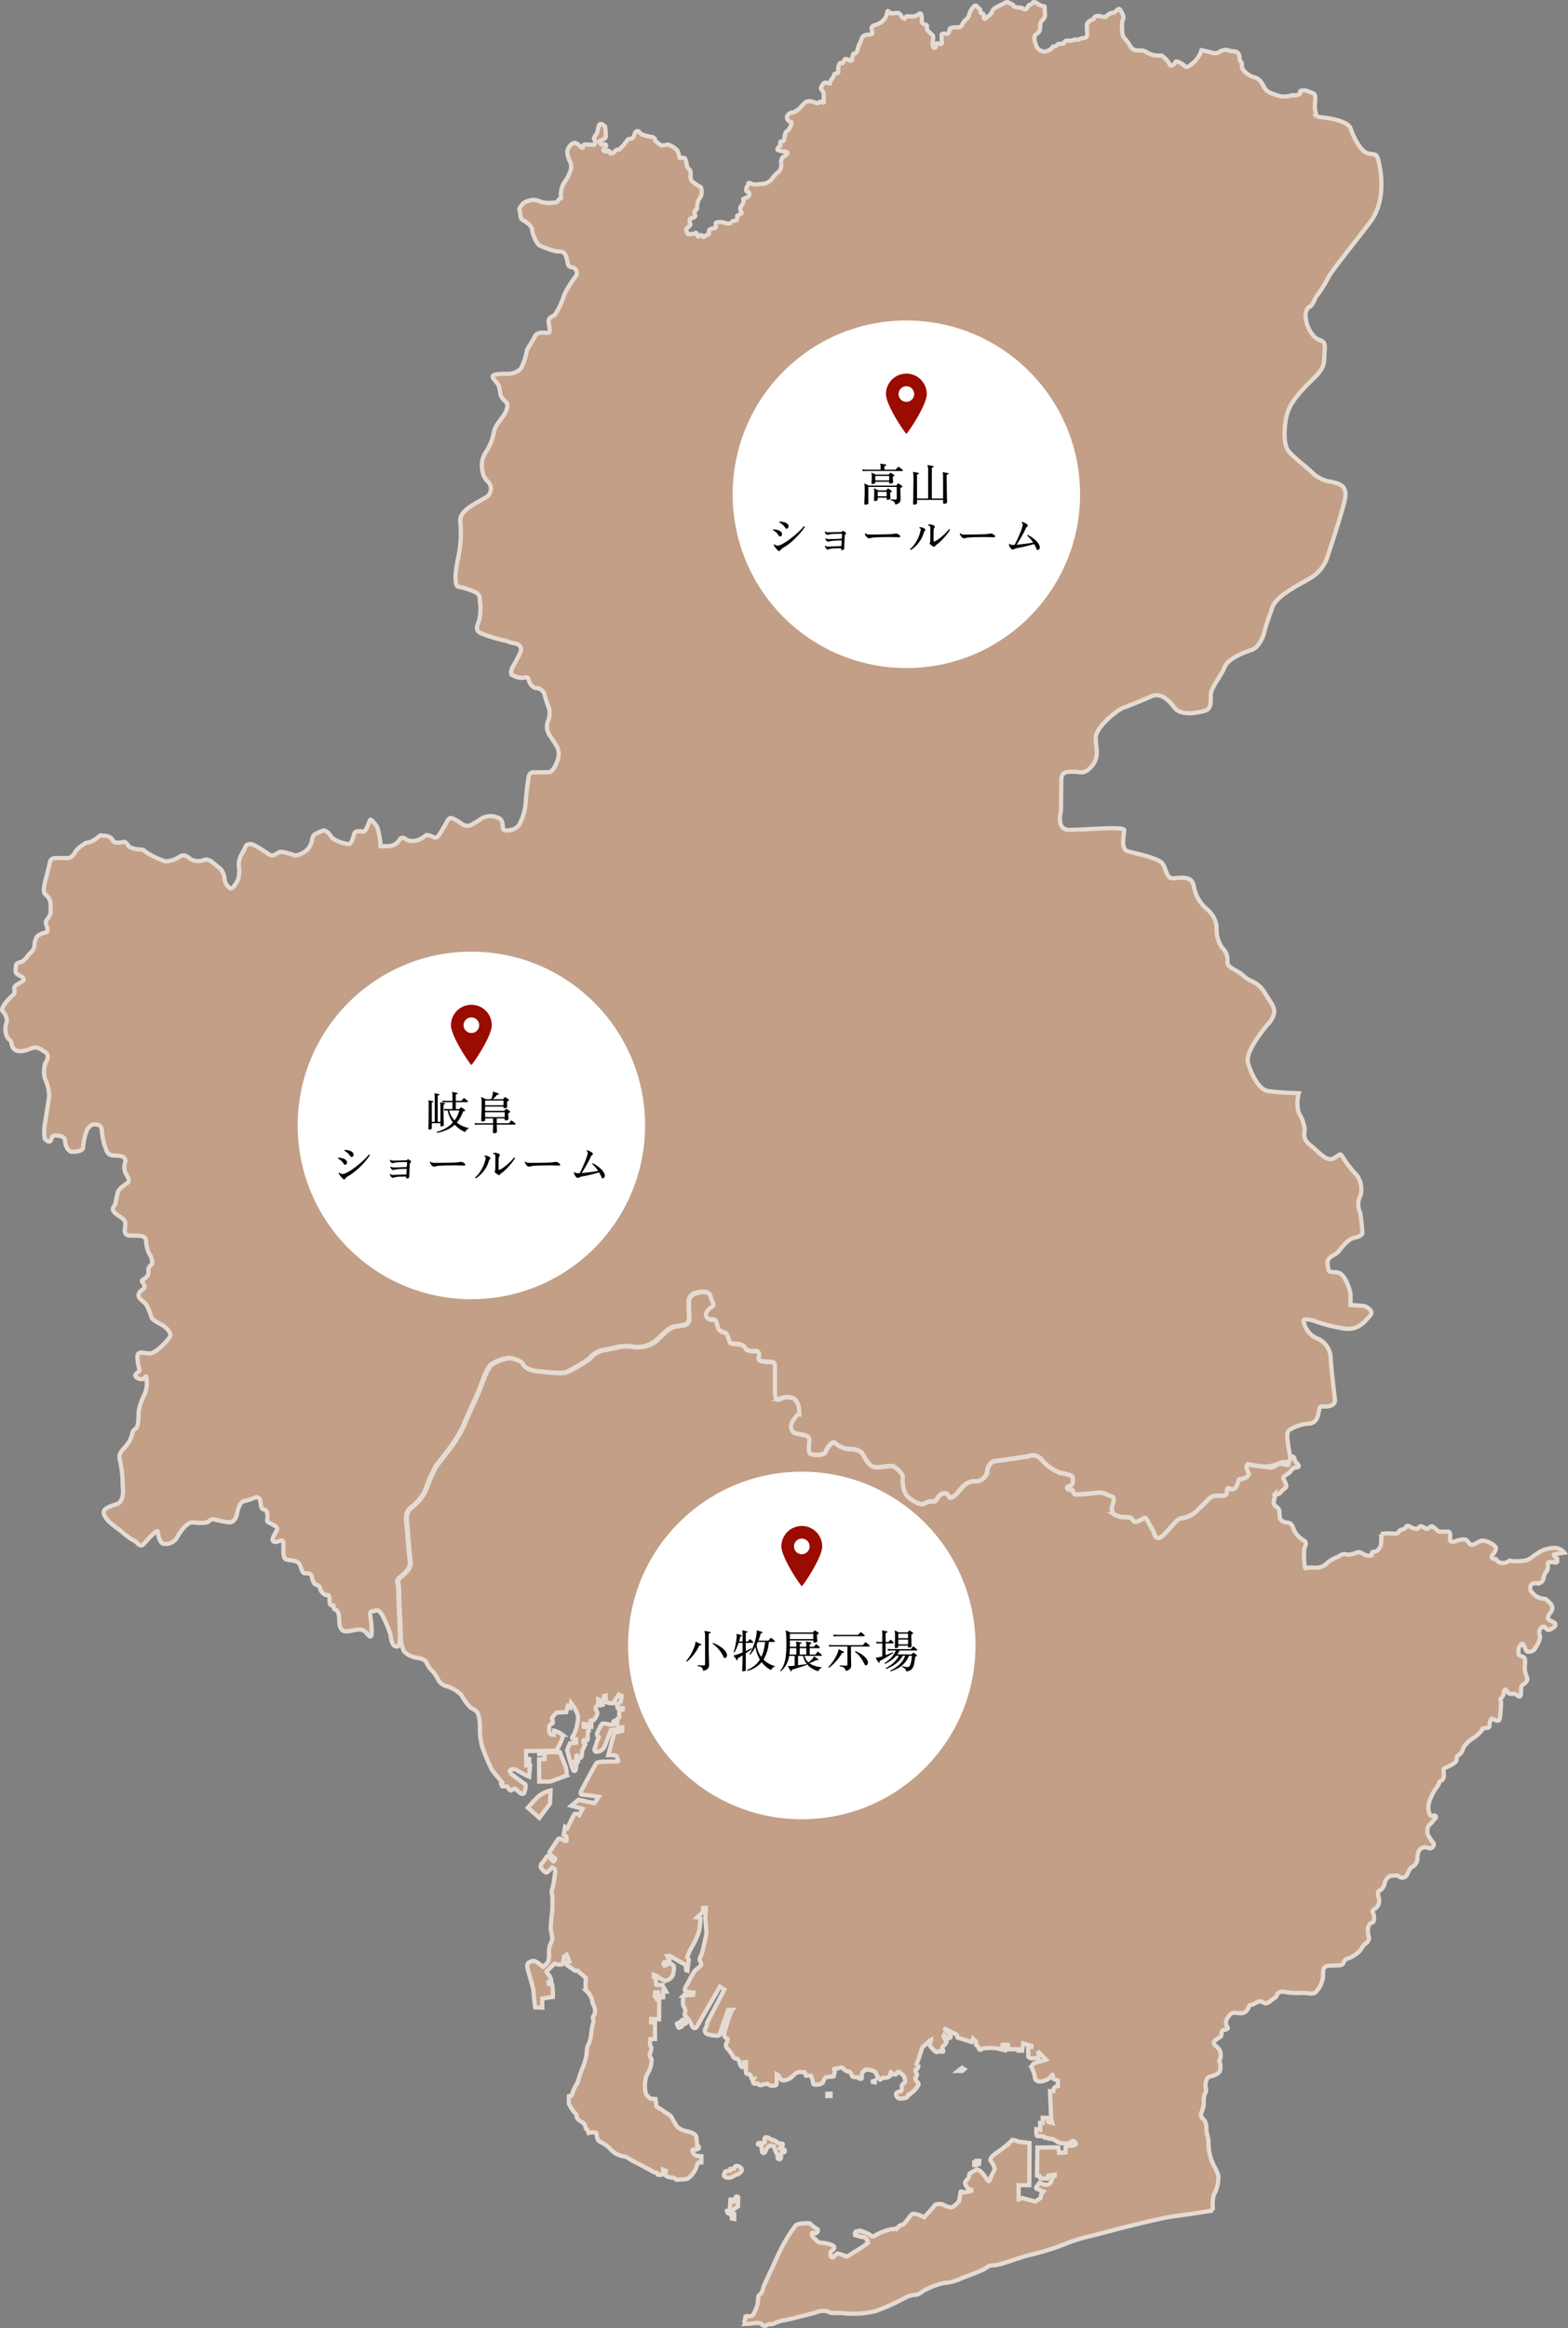<svg xmlns="http://www.w3.org/2000/svg" width="555.132" height="823.856" viewBox="0 0 555.132 823.856">
  <rect x="0" y="0" width="555.132" height="823.856" fill="#808080" stroke="none"/>
  <g id="Group_105417" data-name="Group 105417" transform="translate(-101.634 -14809.166)">
    <g id="Group_41643" data-name="Group 41643" transform="translate(102.38 14809.885)">
      <g id="Aichi" transform="translate(140.206 456.55)">
        <path id="Gifu" d="M570.475,398.076a40.366,40.366,0,0,1-6.3-.851c-1.789,0-.246,2.727-.084,3.236s-.768,1.619-2.478,1.873-.854.426-1.619,2.131-1.531,1.789-2.727,1.28-.682.935-1.021,1.789-.935.765-3.322.765-2.727,1.024-5.365,3.576-2.727,2.643-3.664,3.152a10.1,10.1,0,0,1-3.834,1.28c-1.619.172-4.855,5.2-6.984,6.558s-2.554-1.789-2.554-1.789-1.619-2.727-2.3-4.087-1.021-.768-2.478-.084-2.129.935-2.643,0-1.447-1.021-2.727-1.021a6.917,6.917,0,0,1-3.745-.938c-1.7-.849-.6-3.748-.249-5.023s-1.449-1.622-1.449-1.622a19.415,19.415,0,0,1-2.045-.938,9.888,9.888,0,0,0-4,.086s-5.451.426-6.046.426-1.021-1.28-1.021-1.533-1.28,0-1.789-.512.084-.849,1.107-1.107.682-2.129.682-2.9-3.236-1.531-4.516-1.617a17.191,17.191,0,0,1-6.728-4.939,3.867,3.867,0,0,0-4.43-.938s-10.309,1.622-11.842,1.705-2.727,2.478-2.727,3.32a4.113,4.113,0,0,1-4.373,3.839l-.054,0c-3.664,0-4.941,3.152-6.9,4.855s-2.129.77-2.385.172-1.021-1.024-2.3-.6-2.212,2.975-2.81,2.727a5.12,5.12,0,0,0-3.492.768c-1.449.765-5.2-1.533-6.388-3.236A9.756,9.756,0,0,1,441.757,402c0-2.131-3.152-3.918-3.152-3.918-.248-.682-3.492.084-6.135.17s-3.832-2.894-4.939-4.683-4.006-1.789-5.537-1.875a8.355,8.355,0,0,1-4.346-2.131c-.768-.765-2.81,1.705-3.236,3.152s-4.174,1.28-5.281.854-.4-3.588-.4-5.124-2.478-1.7-4.088-2.043-2.045-.6-2.385-2.045,1.191-3.236,1.191-3.236c1.107-1.789,1.7-1.619,1.7-1.619s0-.935-.17-2.554a5.537,5.537,0,0,0-1.7-2.975,5.7,5.7,0,0,0-5.281.249c-1.447.682-1.447-1.959-1.447-1.959v-9.455c0-2.215-.512-1.619-3.834-1.959s-1.361-1.45-1.789-2.727-1.361-.938-1.7-.938-2.727,0-3.066-.851-1.363-1.619-3.322-1.7-2.215-.172-2.478-1.021-.768-2.727-1.533-2.975a4.274,4.274,0,0,1-1.959-.851c-.851-.682-.682-3.748-1.959-3.748s-2.217-.084-2.643-1.107.249-2.129,1.789-3.152.426-1.021-.249-3.832-5.023-1.363-5.023-1.363a3.268,3.268,0,0,0-2.813,3.406c0,1.619.17,5.537.17,5.537,0,2.641-2.478,2.554-4.855,2.894s-5.023,3.494-7.068,5.281a10.708,10.708,0,0,1-8.261,1.875,14.808,14.808,0,0,0-6.388.509c-2.81.512-1.7.426-3.748.682a8.926,8.926,0,0,0-4.939,3.066,56.3,56.3,0,0,1-7.931,4.683c-1.533.851-7.835,0-10.476-.246s-4.683-1.363-5.025-2.481-3.576-2.04-4.855-2.212a14.954,14.954,0,0,0-5.963,2.045c-2.042,1.021-3.664,6.644-4.855,9.538s-4.346,9.457-5.367,12.181a47.379,47.379,0,0,1-5.451,8.859c-1.021,1.277-3.152,4.088-4.346,5.621a64.8,64.8,0,0,0-4,9.113,17.515,17.515,0,0,1-5.028,5.7c-2.212,1.875-1.361,5.284-1.191,7.5s.682,9.113,1.024,11.241-1.024,3.748-3.152,5.453-.938,1.619-.938,4.939.6,13.2.6,16.357a14.377,14.377,0,0,0,1.075,5.106,7.7,7.7,0,0,0,4.021,2.259c.829.113,3.529.443,3.967,1.708a8.65,8.65,0,0,0,2.259,3.2,12.457,12.457,0,0,1,2.038,3.2,4.779,4.779,0,0,0,3.032,2.094,12.223,12.223,0,0,1,5.067,3.083,21.562,21.562,0,0,0,3.256,4.462c.935.5,2.37,1.213,2.7,2.313a15.242,15.242,0,0,1,.6,4.85,23.756,23.756,0,0,0,.775,6.556,73.832,73.832,0,0,0,3.467,8.264c.719.992,3.694,4.518,3.694,4.518l-.44.5.386.824,1.816.113s.829,1.432,1.27,1.376,1.211-.989,1.71-.495,1.764,1.54,1.764,1.54,1.046.5,1.324-.384.714-2.7.165-2.973-4.9-3.583-4.9-3.583l-.495-.938s.384-.605.551-.605a2.766,2.766,0,0,1,2.37.5,34.8,34.8,0,0,0,3.964,2.038l.33-3.913H308.36l-.054-1.324,1.1.059v-1.046l-1.1-.221-.057-2.591L319,498.441s2.864-4.794,2.148-5.621a7.883,7.883,0,0,0-2.921-1.432l-.111,1.486s-1.267-.108-1.486-.659-.441-3.086.605-3.2.221-1.929.221-1.929a3.152,3.152,0,0,1,.827-1.267c.605-.551.881-.827.881-.827l3.362-.165.5-2.148.881.551.276-1.71s2.756,3.416,2.478,5.512a16.7,16.7,0,0,1-1.213,5.288c-.66,1.157-1.157,1.6-.66,1.819a4.455,4.455,0,0,0,1.211.273v1.213l-2.2.221-.992,2.367.827,3.086q.565,2.074,1.331,4.085c.276.384.827.384.938-.386s.165-1.324.165-1.324l-.881-.605s-.057-1.1.273-.881.773.551.773.551.935-.332.276-.935-.5-2.04-.167-1.6.827,1.046,1.324.716.441-2.316.441-2.316l1.157-2.367-.657-.66s-.059-1.216.441-.883,1.046.111,1.046-.276.054-2.589.054-2.589l.386-.33s-.054-1.27-.605-1.27a5.9,5.9,0,0,1-1.211-.165v-1.046l2.038.165.111.884h.495v-1.324s-.716-1.324.167-.938,1.983-2.038,1.983-2.589a2.266,2.266,0,0,0-.384-1.1s-.554-.938.054-1.27a1.189,1.189,0,0,0,.6-.992v-1.541l.662.276.384,1.764.662-.167.384-3.027.554-.167.167,2.316s2.478.77,2.754.165,1.762-2.867,1.762-2.867l1.046.441-.384,2.2-.881.6-.5.221.33,1.211,1.821.113-.059.551h-1.211v2.754l-.716.554v1.927l-.384-.108-.34-1.218-.551.219v1.1l-1.213.113s-2.537-.829-2.975-.221-1.654,3.194-1.654,3.194-.111,1.046.386,1.27-.221.881-.33,1.324S332.5,498,332.5,498s.054.827.66.827a3.124,3.124,0,0,0,2.867-1.71c.66-1.486,2.257-5.948,2.257-5.948l2.2-.276.6-.662,1.27-.054-.054,1.321s-2.646.33-2.864.992-2.04,7.55-2.04,7.55,2.756-.113,2.921.386a7.446,7.446,0,0,1,.605,1.764c-.054.33-7-.167-7.658.6s-5.512,10.028-5.512,10.028-.441,1.213.44,1.213,5.842.773,5.842.773l-1.541,2.2-5.677-1.157-2.535,2.094,4.023,1.1-1.159,2.2s-1.432-1.048-1.981,0-2.261,4.686-2.261,4.686l-.827-.495-.5,2.81.938.495s.554,2.148-.44,1.654-2.094-1.159-2.478-.605-3.024,4.627-3.024,4.627a7.908,7.908,0,0,0,.605,1.1c.165.165,1.378,1.1,1.378,1.1s-.276,1.268-.662.992a17.225,17.225,0,0,1-1.545-1.708s-.495-.554-1.046.495a12.116,12.116,0,0,1-1.651,2.2s-.443.883,0,1.432,1.486,1.819,2.04,1.489a14.721,14.721,0,0,0,1.816-1.71s1.213.276,1.1,1.378a49.812,49.812,0,0,1-.938,5.84,2.967,2.967,0,0,0-.108,2.478,48.8,48.8,0,0,1-.049,6.292c-.276,1.267-.5,5.566-.5,5.566s.167,1.1.386,2.427a3.494,3.494,0,0,1-.386,2.864,6.909,6.909,0,0,0-.6,3.416,8.513,8.513,0,0,1-.389,3.251,14.459,14.459,0,0,1-1.705,1.656s-2.813-2.478-3.748-2.094-2.2.386-1.764,2.478,2.148,7.22,2.148,8.542.551,5.4.551,5.4l2.535.111-.057-3.251,3.8-.554a24.913,24.913,0,0,0-.273-4.407,3.551,3.551,0,0,0-1.159-.167l-.108-.662.992-.165a4.685,4.685,0,0,0-.824-2.313c-.716-.827-1.046-1.213-.773-1.432s2.7-2.643,2.7-2.643,2.591.825,2.924.054a10.621,10.621,0,0,0,.44-2.478l.935-.719.992,2.426-1.211.554a1.151,1.151,0,0,0,.605.883c.6.384,2.643,1.816,2.643,1.816h.883l2.921,2.589s-.386,4.024.221,4.572a7.837,7.837,0,0,1,1.981,3.14,6.2,6.2,0,0,0,.829,2.591,4.053,4.053,0,0,1,.054,2.424c-.44.881-.827,1.048-.495,1.873s-.276,1.875-.5,3.47-.276,2.424-.495,3.416a6.56,6.56,0,0,1-.662,1.873,5.391,5.391,0,0,0-.605,2.591,17.576,17.576,0,0,1-1.378,5.51c-.662,1.378-1.984,5.729-1.984,5.729a12.553,12.553,0,0,0-1.432,2.7,10.233,10.233,0,0,1-.66,1.71l-.881.165-.054,2.645a17.583,17.583,0,0,0,1.981,3.143,1.522,1.522,0,0,1,.773,1.324c.057.989,1.322,1.765,1.981,2.094a2.194,2.194,0,0,1,1.159,1.764c.165.881.716.935.716.935l.384,1.159s2.643-.66,2.81.165.057,2.316,1.27,2.924a11.1,11.1,0,0,1,3.913,2.867,8.126,8.126,0,0,0,4.518,2.313c.935,0,2.813,1.543,4.188,2.151s6.612,3.526,6.612,3.526a7.769,7.769,0,0,0,.827.111c.221,0,.384.659.384.659s1.764.332,1.819-.276.057-1.486.057-1.486l.989.386s-.165,1.764.057,1.816a4.443,4.443,0,0,0,2.04.605,2.372,2.372,0,0,1,1.651.773s2.645-.165,3.526-.276,2.591-1.981,3.253-3.526.662-2.313,1.213-2.313h.827V642s-2.151-.111-2.424-.551-1.432-1.873-.386-1.816,1.981-.167,1.927-.773a.964.964,0,0,0-.716-.773s.111-3.14-.605-3.694a7.1,7.1,0,0,0-2.921-1.265,6.473,6.473,0,0,1-3.526-1.71,36.324,36.324,0,0,1-1.929-3.307c-.551-.827-1.87-1.378-2.7-2.038a21.86,21.86,0,0,0-2.589-1.6l-.384-2.756-1.764-.111s-1.486-1.1-1.656-1.873a11.285,11.285,0,0,1,.386-6.615,9.683,9.683,0,0,0,1.654-5.451c-.384-.659-.938-1.378-.551-2.094s.66-2.148.221-2.537-.111-2.535-.111-2.535h1.651v-5.9h-1.378v-1.211l2.813.111.057-6.5-.829-.495-.33-.716-.441-.441.167-1.324h1.046l.33,1.71h1.432V583.7h1.046s-1.159-2.37-1.875-2.37a15.693,15.693,0,0,1-1.6-.111l-.167-2.316-.659-.276V577.8l1.1.44s2.2,1.875,3.307,1.543a3.479,3.479,0,0,0,2.424-2.259c.165-.992.495-2.643,0-3.086s-1.543-1.046-1.87-.551-1.27.77-1.378.495a2.6,2.6,0,0,1,.111-1.046l1.762-.221v-.721l-.716-1.267.77-.111,5.788,3.307.111,1.819.44.167.5-3.915-.554-.827a24.031,24.031,0,0,1,1.6-3.581,27.954,27.954,0,0,0,2.589-5.621,31.031,31.031,0,0,0,.5-4.575,3.464,3.464,0,0,0-1.159-.332l2.04-1.981.054-1.378h.992s-.219,3.086-.219,3.637.441,4.41.384,5.237-.938,4.794-1.378,6.5-1.324,2.756-.938,3.307a1.934,1.934,0,0,1,.441,1.595c-.165.386-1.71,1.378-2.372,2.2s-2.643,4.742-2.643,4.742-1.432,1.929-.33,2.316a10.932,10.932,0,0,0,2.643.44l-.108.824-3.359.221a9.831,9.831,0,0,0-.167,3.526,3.867,3.867,0,0,1,.77,1.929c0,.716-.551,1.046,0,1.71a11.968,11.968,0,0,1,1.984,2.7c.165.659,1.157,2.867,2.316.77s7.929-13.776,7.929-13.776l1.6.992L372.4,594.71a3.482,3.482,0,0,0-.108.829,3.047,3.047,0,0,1-.551,1.267,1.388,1.388,0,0,0,.77,1.981c1.324.44,4.132.77,4.243.33s3.032-8.869,3.032-8.869l1.378-.056a67.6,67.6,0,0,0-2.813,8.724,1.647,1.647,0,0,0,1.267,1.432,2.076,2.076,0,0,1-.219,1.267,1.692,1.692,0,0,0,.165,2.259,14.436,14.436,0,0,1,1.983,2.7,1.357,1.357,0,0,0,1.211.881c.659.111.883.441,1.046,1.213s.554,1.764,1.157,1.816.554-1.764.554-1.764h.657s-.054,3.029-.054,3.583.77.659,1.157.659.714.827.827,1.432.716.386.716.386-.605,1.486.33,1.486h1.1a1.366,1.366,0,0,0,1.54.5,5.753,5.753,0,0,1,1.983-.384,2.977,2.977,0,0,0,1.71.659c.824-.057,1.54.111,1.54-1.213v-2.81l.662.384s.824,1.71,1.378,1.71a4.707,4.707,0,0,0,3.086-.992c1.211-1.1,1.816-2.04,3.3-1.927l1.489.111.441,1.157h1.708a6.157,6.157,0,0,1,.716,1.873c.057.716-.054,1.543,1.432,1.324s2.04-.386,2.37-1.324.716-1.489,1.378-1.43a13.238,13.238,0,0,0,2.2-.222,14.214,14.214,0,0,0,.44-2.148c-.054-.273-.824-.551.276-.551s2.094-.935,2.756.054a2.82,2.82,0,0,0,2.148.992,4.17,4.17,0,0,1,.827,1.324c.165.605.605.66,1.378.66s.935,0,1.046.276,1.157.662,1.1-.221.111-1.983.6-2.148a1.33,1.33,0,0,0,.719-.605h.935s2.094.386,2.478.883,1.378,3.14,1.983,2.589a1.658,1.658,0,0,1,1.486-.551c.662,0,1.764-.33,1.821-.883s.165-1.486.384-1.1.495.881.989.773.883.167.883-.332.716-.549.883-.549a8.625,8.625,0,0,1,1.764,1.54c.219.33.6,1.873.165,2.316s-.992.495-.938,1.432.057,1.541-.716,1.654-1.378.44-1.322.989c0,0,.165,1.489,1.432,1.489s2.7-.276,2.754-.883.111-.662.605-.662a9.349,9.349,0,0,0,3.194-3.359,1.484,1.484,0,0,0-.6-1.1c-.167-.165-.883-1.046-.33-1.6a1.04,1.04,0,0,0,.111-1.432c-.221-.276-.495-1.267.054-1.324s.662-.992.662-.992l-.765-.175a12.606,12.606,0,0,1,.716-2.1c.605-1.486,1.1-3.691,1.432-4.3s1.486-1.27,1.929-1.873a3.341,3.341,0,0,1,1.157-.937,4.619,4.619,0,0,1-.33,1.213c-.276.659.108,1.1.938,1.927,0,0,1.1,1.324,1.6,1.157s.829-.44,1.046-.33,1.159.386,1.159,0-.716-1.322-.221-1.654,1.764-1.489,1.154-2.148a6.025,6.025,0,0,1-.881-1.213l.219-.554.992.992s1.267.167,1.324-.551-1.324-1.818-1.6-2.094-.989-1.159.5-.276,3.143,1.486,3.251,1.708l.276.992,5.013,1.543.443-1.213,1.1,1.1v1.157l.659.551s.551,1.6,1.1,1.1a1.641,1.641,0,0,1,1.157-.441,19.818,19.818,0,0,1,4.518,0c1.046.33,2.864.716,2.864.716l.113-.662s-1.654-1.267-1.046-1.324a16.215,16.215,0,0,1,1.927.057l.113,1.543h3.691v.495h1.213l.386-2.589,2.919.881v.386l-1.211-.111.111,3.416a1.186,1.186,0,0,0,1.1.716,20.3,20.3,0,0,0,2.478-.113V605.56l-.219-.773,2.865,3.029-4.186,1.27s-1.213.992-.827,1.654a10.73,10.73,0,0,1,1.157,3.47c0,.827.77,1.321,1.71,1.321a6.163,6.163,0,0,0,3.526-1.321c.605-.719,1.046-1.489,1.1-.773,0,0-.33,1.1.554,1.324a6.776,6.776,0,0,1,1.211.384v1.929a2.427,2.427,0,0,0-1.265.662,2.218,2.218,0,0,0-.389,1.211h-1.157l.44,10.139.33,1.1-1.324-.33-.495-1.486H491.2v1.819h-.933l.057,2.424-1.378-.219s-.165,2.313.33,2.424,2.148-.054,2.372.276a6.325,6.325,0,0,0,2.7.77,3.674,3.674,0,0,1,1.927.992,7.182,7.182,0,0,0,4.132.551c1.1-.441,1.27-1.211,1.929-.659s.881,1.046.273,1.213a8.451,8.451,0,0,0-.881.276,7.114,7.114,0,0,0-1.213,0,2.633,2.633,0,0,0-1.267.714l.057,1.654-2.316.167-.276-1.929-7.383.054-.165,9.915.935.222.276.827,2.478.054.33-1.1,2.259-.332v.44l-.605.222s-.77,2.424-1.157,2.535a2.6,2.6,0,0,1-1.873.33c-.881-.273-1.819-.881-1.981-.384a2.979,2.979,0,0,1-.716.992s-.605.605,0,.881,2.313.992,2.313.992l-.77.938-.222,1.324-1.873,1.265-3.635-.992c-.605-.165-.883-.441-1.27-.165a2.94,2.94,0,0,1-.992.384V652.23h3.8l.057-14.935s-3.359-.44-3.913-.5-1.816-1.157-2.81.057a36.464,36.464,0,0,1-5.126,4.024c-.992.716-2.478,2.04-1.873,2.754a8.078,8.078,0,0,1,1.432,2.867,21,21,0,0,1-1.157,2.259l-.443,1.1s-.273,1.873-1.267.222-2.478-3.47-3.637-3.362c0,0-2.589,1.27-2.589,1.71a1.819,1.819,0,0,1-.554,1.654c-.716.827-1.1,1.1-.716,1.927a6.332,6.332,0,0,0,.938,1.432l1.1.386v.443l-2.478.551s-1.267-.662-1.324-.165-.495,3.14-.495,3.14-1.819,2.313-2.975,2.313a9.159,9.159,0,0,1-3.032-1.157c-.386-.111-2.2-.165-2.643.384s-1.6,1.929-1.6,1.929l-2.148,2.313s-3.416-1.87-4.41-.989-2.311,3.359-3.359,3.637-.829.276-1.378.827a3.35,3.35,0,0,1-2.259.716,15.24,15.24,0,0,0-2.81.773,26.757,26.757,0,0,0-2.589,1.156s-1.6,1.211-2.094.386-3.8-1.764-3.8-1.764l-1.546.33s-.714.824.113,1.324a17.434,17.434,0,0,0,3.086.716,3.188,3.188,0,0,1,1.211,1.87,32.431,32.431,0,0,1-4.956,3.307,14.61,14.61,0,0,1-2.372,1.54c-.659.221-.605-.221-1.708-.495s-1.71-.773-2.2-.276-1.159,1.1-1.159,1.1-.827.111-.881-.495-.167-1.432.441-1.819,1.378-1.267.33-1.873a10.919,10.919,0,0,0-3.964-.937,2.634,2.634,0,0,1-1.764-.77,3.914,3.914,0,0,0-.827-.773c-.495-.33-1.267-1.984-.605-1.984s.827.33,1.378,0,.77-1.157.219-1.324a16.829,16.829,0,0,1-2.589-2.038s-4.356-.33-5.126.935a56.237,56.237,0,0,0-6.118,10.36c-2.81,6.226-5.067,10.693-5.288,11.738a3.276,3.276,0,0,1-1.046,2.094c-.551.441-.716.441-.716,1.873a9.4,9.4,0,0,1-.881,3.581c-.33.775-.883,1.875-.883,1.875a3.083,3.083,0,0,1-1.27.44c-.549,0-1.486-.276-1.486.33s.111.716-.111.883-.384,1.432.332,1.486a24.947,24.947,0,0,0,3.029-.273s2.094-.276,2.478.33a1.4,1.4,0,0,0,1.71.495,2.12,2.12,0,0,1,1.6-.44c.992,0,2.756-1.157,4.518-1.378s9.863-2.37,11.131-2.7a7.378,7.378,0,0,1,3.913-.605c1.378.386,1.27.716,2.645.716h2.867a34,34,0,0,0,11.9-.66,69.263,69.263,0,0,0,10.69-4.8,8.689,8.689,0,0,1,3.694-.992c1.046,0,2.148-1.157,3.251-1.708a28.46,28.46,0,0,1,6.612-2.478,15.991,15.991,0,0,0,6.391-1.71s6.888-2.535,8.045-3.251,1.435-1.324,3.362-1.27,10.252-3.3,13.385-3.856a84.894,84.894,0,0,0,12.012-3.8,54.114,54.114,0,0,1,7.825-2.478c2.813-.659,11.9-3.086,11.9-3.086s14.714-3.745,19.123-4.243,13.279-1.983,13.279-1.983a16.932,16.932,0,0,1,.219-5.4,12.229,12.229,0,0,0,1.654-7c-.605-1.929-1.654-3.362-2.427-5.4a19.021,19.021,0,0,1-1.046-5.9,7.2,7.2,0,0,0-.33-2.535,13.612,13.612,0,0,1-.44-2.535,5.446,5.446,0,0,0-.605-3.032c-.551-.605-1.654-1.378-1.157-2.756a9.221,9.221,0,0,0,.881-3.581,7.1,7.1,0,0,1,.389-3.14,2.392,2.392,0,0,0,.273-2.094c-.219-1.046,0-3.748,1.6-4.023s3.47-1.211,3.526-2.313a6.164,6.164,0,0,0-.054-2.537c-.276-.551-.386-.33-.054-1.157a4,4,0,0,0-.113-3.362,5.909,5.909,0,0,0-1.378-1.486,1.148,1.148,0,0,1,0-2.04c1.432-1.156,2.038-.935,2.038-1.981,0,0,.057-1.545.716-1.545s1.821-.551,1.545-.827a2.859,2.859,0,0,1-.5-2.7c.5-1.1,1.489-2.646,2.924-2.589s3.2.6,4.3-.827.605-1.981,1.486-1.981,1.929-1.046,2.481-1.046.716-.554,1.6.057,1.543.714,2.81-.386,2.148-1.213,2.259-2.04,1.432-1.543,2.867-1.159a24.452,24.452,0,0,0,5.948.33c2.921,0,4.132.938,5.4-.77a9.344,9.344,0,0,0,2.148-5.013c.108-1.764-.386-3.416,1.762-3.748s4.956.111,5.343-.824.77-1.6,1.486-1.71a10.75,10.75,0,0,0,4.518-2.924c.938-1.324,1.27-2.094,1.93-2.424s1.486-1.543,1.157-2.37a7.817,7.817,0,0,1-.276-3.3c.389-.883.5-1.378,1.159-1.654s.992-.276.992-1.927-1.159-2.316,0-2.923a3.292,3.292,0,0,0,1.816-2.973c0-1.267-.992-2.921,0-3.526a3.891,3.891,0,0,0,1.927-2.591c0-.827,1.159-2.643,2.151-2.7s2.422-.327,2.754.059a1.842,1.842,0,0,0,2.6.061,1.866,1.866,0,0,0,.426-.615c.992-1.873.773-1.984,2.094-2.867a3.272,3.272,0,0,0,1.543-3.083c.054-1.27.44-3.032,1.816-3.526s2.094.219,2.756.219,1.651-1.157,1.157-1.816c0,0-2.316-2.921-2.2-3.913s-.054-1.873.881-2.7,2.426-2.756,2.148-2.921a3.622,3.622,0,0,0-1.6-.167c-.441.057-1.71-2.313-.662-5.124a18.534,18.534,0,0,1,2.756-5.237c1.046-1.489.33-1.543,1.211-1.984s1.159-1.048,1.1-2.372-.44-1.984.992-2.478c0,0,3.307-1.378,3.526-2.424s-.273-1.27.773-1.873a4.272,4.272,0,0,0,1.651-2.646,11.125,11.125,0,0,1,3.64-3.47,12.958,12.958,0,0,0,3.032-2.81c.219-.384-.332-.44.77-.605s1.816,0,1.816-.992.386-2.589,1.046-2.313,2.37,1.378,2.589-.113a50.331,50.331,0,0,0,.443-5.51c0-1.267-.5-1.213,0-1.708a2.581,2.581,0,0,0,.935-1.6c0-.551.276-1.983.938-1.157s.659,1.1,1.324,1.211,1.654-.165,2.37.443,1.378.935,1.486-.386-.221-2.973.77-3.3c0,0,1.875-1.157,1.432-2.478a7.971,7.971,0,0,1-.881-3.748c.165-1.486.33-3.086-.386-3.47s-1.654-.554-1.762-1.046-.167-2.316.332-2.81.716-1.432,1.378-.495.66,2.643,2.038,2.426,1.654-.389,2.424-1.767a8.39,8.39,0,0,0,1.432-3.47c-.111-.657-.6-1.762-.165-2.478s1.324-1.708,2.04-.77,1.27.883,1.873.554,2.591-1.432,1.213-2.37-2.537-.883-2.148-2.04,1.046-1.6,1.267-2.2a2.121,2.121,0,0,0-.441-2.537c-.992-.935-1.486-1.651-2.148-1.651a6,6,0,0,1-3.029-.992c-.662-.608-1.984-1.656-1.984-2.535s.33-1.819,1.213-1.929,1.819,0,2.148-.111a2.142,2.142,0,0,0,1.324-1.489,6.17,6.17,0,0,1,.77-2.311,2.289,2.289,0,0,0,.827-2.04c.057-1.324-.273-1.6.992-1.6s2.37.443,2.313-.332a3.478,3.478,0,0,0-.883-1.651s-1.046-.716.386-.883,2.975-.441,2.975-.441a4.351,4.351,0,0,0-3.362-1.708,10.889,10.889,0,0,0-6.115,1.929c-1.71,1.046-2.924,2.478-4.85,2.643a35.21,35.21,0,0,1-3.64.167c-.989,0-.935-.554-1.765,0a3.169,3.169,0,0,1-3.251.33c-1.324-.605-.662-1.159-1.764-1.159a.831.831,0,0,1-.662-1.432c.386-.384,1.71-2.038.992-2.921s-3.8-2.754-5.51-1.873-2.756,1.6-3.418.992-1.046-1.654-2.094-1.654a8.265,8.265,0,0,0-2.313.332c-.386.273-2.481.883-2.645.057s.379-3.145-.674-3.145h-3.194s-.276-.057-.992-.716-1.378-1.213-1.765-1.157-1.378,1.1-1.983.77-1.541-.992-1.981-.77a4.93,4.93,0,0,0-1.046.883,4.067,4.067,0,0,1-1.875-.443c-.992-.495-1.6-.881-1.873-.495a2.757,2.757,0,0,1-1.543,1.157,1.907,1.907,0,0,0-1.048.5,1.6,1.6,0,0,1-1.432.989c-1.046,0-2.973-.165-2.973-.165l-2.094.276a14.1,14.1,0,0,1-.113,4.242c-.44.938-1.321,1.984-2.148,2.04s-.992.054-.992.551a2.217,2.217,0,0,1-.111.773,3.725,3.725,0,0,1-2.478-.33c-1.267-.662-1.708-1.048-2.754-.716a10.184,10.184,0,0,1-2.867.77c-.937,0-1.543-.883-3.8.77a10.915,10.915,0,0,0-3.64,2.04,5.672,5.672,0,0,1-4.626,1.762,25.224,25.224,0,0,0-2.589,0s-.827.992-.937-.884a33.381,33.381,0,0,1-.167-5.566c.221-1.046,1.213-2.424-.057-3.14a8.632,8.632,0,0,1-3.416-3.47c-.6-1.376-.827-2.643-2.094-2.81s-2.919-.495-3.083-2.094.219-2.426-.829-3.3-1.378-1.157-1.265-2.094.384-1.486.384-1.929l.057-.77a1.789,1.789,0,0,0,2.094-.716c.881-1.213,2.316-1.378,1.816-2.7s-1.378-2.37-.77-2.81,2.04-1.378,2.04-1.378,1.046-1.764,2.04-1.764,1.541-.33.935-1.046-1.267-1.378-1.267-2.04-.883-1.046-1.489-.77a1.242,1.242,0,0,0-.77,1.267c0,.551.554,1.873-.44,1.71,0,0-2.478-.773-3.251-.167a6.066,6.066,0,0,1-2.481,1.1A10.167,10.167,0,0,1,570.475,398.076Z" transform="translate(-262.989 -336.212)" fill="#c29f86" stroke="#e6dbd2" stroke-width="1.5"/>
        <path id="パス_95917" data-name="パス 95917" d="M283.265,404.926l.057,7.88h3.856l5.84-2.148a8.492,8.492,0,0,0-.77-4.186c-1.046-2.643-1.654-4.132-1.654-4.132l-7.272.167v.549l1.927-.054v1.823Z" transform="translate(-233.368 -239.607)" fill="#c29f86" stroke="#e6dbd2" stroke-width="1.5"/>
        <path id="パス_95918" data-name="パス 95918" d="M281.654,413.986l4.08,3.581,3.748-5.013.219-4.685a10.943,10.943,0,0,0-4.188,1.984A42.851,42.851,0,0,0,281.654,413.986Z" transform="translate(-235.722 -231.531)" fill="#c29f86" stroke="#e6dbd2" stroke-width="1.5"/>
        <path id="パス_95919" data-name="パス 95919" d="M312.885,474.248V472.54l-.44-.057s-.332-1.267.384-1.764,1.378-.938,1.378-.938l.054-3.3s-.662-.5-.827-.054-.605,1.651-.605,1.651h-.883l.386-.659-.77-.057-.111,1.432-.167,2.316-.989.221s0,.716.495.935.992.276,1.1.716a8.754,8.754,0,0,1,.167,1.1Z" transform="translate(-193.882 -146.26)" fill="#c29f86" stroke="#e6dbd2" stroke-width="1.5"/>
        <path id="パス_95920" data-name="パス 95920" d="M310.258,464.016s-.883,1.324,0,1.765a3.116,3.116,0,0,0,2.535-.054c.716-.276,1.1-.773,1.541-.773s2.2-1.156,1.821-1.983-1.71-1.378-2.2-.992a1.417,1.417,0,0,0-.551.884l-1.213.054-.111.662S310.315,463.563,310.258,464.016Z" transform="translate(-194.509 -152.666)" fill="#c29f86" stroke="#e6dbd2" stroke-width="1.5"/>
        <path id="パス_95921" data-name="パス 95921" d="M316.087,461.1a8.111,8.111,0,0,0,.165,1.873c.167.221.716.77,1.213-.33s.992-1.927,1.654-1.927a5.38,5.38,0,0,1,1.267.165,15.232,15.232,0,0,0,.938,2.424,1.982,1.982,0,0,1,.386.883l.111,1.1s1.046.77,1.1-.554.276-1.6.276-1.6l.992-.167s.384-.938-.33-.938a2.432,2.432,0,0,1-1.27-.386l.66-.716s.992-.992-.33-.992-1.378-.6-1.927-.881a3.645,3.645,0,0,0-1.157-.33s-.66-.44-1.046-.659-1.654-.716-1.654.221.276,1.432-.5,1.432-1.651.054-1.651.054-.554.386,0,.551S316.031,460.6,316.087,461.1Z" transform="translate(-187.386 -158.674)" fill="#c29f86" stroke="#e6dbd2" stroke-width="1.5"/>
        <path id="パス_95922" data-name="パス 95922" d="M304.76,443.285s.057-.824.773-.824,1.046-.662.881-.938-.77-1.046-1.432-.549-.605.77-.881.77-.992.554-.992.554l.219.77s.33.881.605.605A1.928,1.928,0,0,1,304.76,443.285Z" transform="translate(-204.379 -183.406)" fill="#c29f86" stroke="#e6dbd2" stroke-width="1.5"/>
        <path id="パス_95923" data-name="パス 95923" d="M324.738,451.522v.77h1.157v-.824Z" transform="translate(-172.782 -167.837)" fill="#c29f86" stroke="#e6dbd2" stroke-width="1.5"/>
        <path id="パス_95924" data-name="パス 95924" d="M332.319,449.564v.662l-1.267-.165Z" transform="translate(-163.558 -170.619)" fill="#c29f86" stroke="#e6dbd2" stroke-width="1.5"/>
        <path id="パス_95925" data-name="パス 95925" d="M345.7,448.248l-.77-.5-1.378,1.1h1.432Z" transform="translate(-145.301 -173.267)" fill="#c29f86" stroke="#e6dbd2" stroke-width="1.5"/>
        <path id="パス_95926" data-name="パス 95926" d="M345.876,461.615v1.048s.883.111.883-.057.773-.33.773-.33l.108-1.157H346.7v.386Z" transform="translate(-141.902 -153.737)" fill="#c29f86" stroke="#e6dbd2" stroke-width="1.5"/>
      </g>
      <path id="Gifu-2" d="M661.281,656.638c0-.787,4.184-2.751,7.2-2.882s3.4-2.618,3.8-4.713.654-1.048,3.273-1.442,2.355-2.215,2.355-2.215-1.57-12.961-1.57-15.58a7.893,7.893,0,0,0-5.237-6.415,8.2,8.2,0,0,1-4.321-6.024c0-1.179,3.667,0,3.667,0a57.119,57.119,0,0,0,10.737,2.751c5.1.655,7.07-2.358,9.034-4.452s-1.969-3.536-1.969-3.536l-4.845-.394v-4.058s-1.57-7.2-4.845-7.464-2.749.133-3.273-2.749,2.751-3.143,3.937-4.713,3.406-4.321,5.37-4.715,2.749-1.046,3.012-1.57a57.685,57.685,0,0,0-.787-7.331,6.742,6.742,0,0,1,.133-6.152,8.647,8.647,0,0,0-1.179-6.94,44.638,44.638,0,0,1-4.845-6.152c-1.309-2.357-1.048-1.309-3.534,0s-5.106-2.215-8.121-4.585-2.094-4.058-2.094-5.761a14.1,14.1,0,0,0-2.1-5.759,12.977,12.977,0,0,1,0-6.94s-7.725-.263-10.867-.788-5.628-5.237-7.07-9.819S655,511.449,655,511.449c2.749-4.183,1.046-5.237-1.833-9.952s-5.237-3.795-7.594-6.152-5.761-2.618-5.761-5.106a5.661,5.661,0,0,0-1.833-4.845,11.41,11.41,0,0,1-1.969-7.2,9.307,9.307,0,0,0-3.667-6.676,13.681,13.681,0,0,1-4.452-8.121c-.785-3.937-5.367-2.618-7.461-2.618s-2.094-2.618-3.406-4.976-10.336-3.8-12.7-4.713-1.048-5.761-1.048-7.333-15.056,0-19.64-.13-2.749-6.546-2.749-6.546l.13-11.522c.263-2.749,2.357-2.488,4.582-2.488s3.536,1.179,6.285-2.094,1.309-6.415,1.309-9.952,7.2-9.688,10.09-10.734,6.676-2.618,9.688-3.937,5.761.915,8.121,4.058,8.771,1.7,10.867,1.048,1.969-2.751,1.969-5.5,3.667-6.676,4.843-9.819,7.333-5.5,9.558-6.152,4.06-4.058,4.582-6.415,1.442-4.582,2.751-8.51,7.725-7.2,13.222-10.336a13.66,13.66,0,0,0,6.548-8.367s5.106-15.189,6.022-19.9-2.094-5.367-4.976-6.022a11.823,11.823,0,0,1-6.546-3.143c-1.57-1.7-7.2-5.761-8.773-8.121s-1.309-9.034-.13-12.964,4.582-7.725,9.164-12.176,3.667-5.5,4.06-9.819-1.179-3.142-3.406-4.843a11.138,11.138,0,0,1-3.273-6.94,4.1,4.1,0,0,1,1.048-3.8c1.179,0,2.488-3.536,2.488-3.536a45.311,45.311,0,0,0,4.321-6.676c1.176-2.618,9.688-12.831,15.056-20.031s3.8-17.152,3.012-20.689-.918-2.879-3.667-3.4-5.237-5.5-6.416-8.9-11.8-4.08-11.8-4.08a9.129,9.129,0,0,1-.854-3.6c0-1.875.6-4.262-.512-4.69a20.559,20.559,0,0,0-3.069-1.107c-.428,0-1.841.094-1.644.559.359.859-.876,1.23-1.934,1.23s-.965-.138-1.477.138a7.974,7.974,0,0,1-4.646-.138c-1.8-.645-3.406-1.011-4.233-2.215s-1.7-3.726-3.819-4.139-4.464-2.707-4.464-3.59c0,0,.094-1.518-.229-1.794a1.8,1.8,0,0,1-.6-1.425c0-.692-.231-2.119-1.565-2.348s-1.477,0-2.254-.413a3.7,3.7,0,0,0-2.99.367,3.54,3.54,0,0,1-3.221.416c-1.565-.46-3.445-.829-3.445-.829a10.6,10.6,0,0,1-2.345,3.91c-1.477,1.29-2.761,2.67-3.691,1.656s-3.037-1.969-3.221-1.378-1.518,1.969-2.023.827-2.439-3.128-3.037-3.128a11.083,11.083,0,0,1-2.852-.185,13.157,13.157,0,0,1-2.025-.829,3.754,3.754,0,0,0-2.163-.78c-.783,0-2.953.138-3.635-1.2a27.309,27.309,0,0,0-2.658-3.62,6.468,6.468,0,0,1-.46-2.805,10.5,10.5,0,0,1,.091-2.9,2.194,2.194,0,0,0,.185-2.116c-.414-.692-.689-1.794-1.287-2.025s-1.336,1.381-2.532,1.381-1.932,1.427-2.668,1.427a6.169,6.169,0,0,1-1.7-.322c-.369-.231-1.841.091-2.025.6s-.044.551-.6.6a3.709,3.709,0,0,0-1.932,1.7c-.091.46.091,3.219.091,3.219s.185,1.477-.918,1.612-1.565.229-1.7.413-1.058.231-1.477.185a3.557,3.557,0,0,0-1.23.322s-.6.047-1.058.047-1.336-.093-1.612.413-.276.689-.873.689-1.477-.044-1.656.276a1.651,1.651,0,0,1-1.334.691c-.6,0-.093.138-.645.551a3.91,3.91,0,0,1-2.623,1.23,3.119,3.119,0,0,1-2.99-2.345c-.6-1.565-1.011-2.992.091-3.775s1.29-1.334,1.336-2.023.091-2.439.551-2.67a2.826,2.826,0,0,0,1.2-1.838,18.27,18.27,0,0,0-.138-2.348c0-.551.276-1.058-.413-1.058a4.176,4.176,0,0,1-1.934-.783c-.78-.413-1.334-1.058-1.885-.369s-1.427.645-1.565,1.1-.874,1.518-1.334,1.2a2.729,2.729,0,0,0-1.7-.6s-2.116-.138-2.215-.689-.738-.6-1.058-.738-.92-.92-1.888-.322-2.215,1.058-2.707,1.381-1.565.783-1.656,1.334a4.327,4.327,0,0,1-1.476,1.969l-1.1.874s-.6.507-.6-.369.091-1.23-.507-1.378-.689-.278-.689-.829.047-.551-.507-.967-1.011-1.518-1.747-.738a6.2,6.2,0,0,0-1.7,2.761,2.418,2.418,0,0,1-.829,1.609,6.653,6.653,0,0,0-1.518,1.8c-.367.827-.78,1.243-1.563,1.243s-2.992-.047-3.037.689-.322,1.609-.92,1.609-1.888-.185-1.888.322v2.025s.276,1.287-.322,1.287-1.656-.551-1.656-.091-.044,1.287-.367,1.381-.738.044-.829-1.23.413-2.576,0-3.128-2.07-1.7-2.07-2.215c0,0,.185-1.381-.185-1.477s-1.609-.413-1.609-1.2.091-3.445-.92-2.761a3.874,3.874,0,0,1-2.852.967c-1.243-.094-1.7-.138-1.887.138s-.414.6-.414.6l-.92-.46s-.645-1.477-1.477-1.518-2.254.229-2.483.091-1.2-1.058-1.2-.689a11.484,11.484,0,0,1-.46,1.747,7.173,7.173,0,0,1-1.841,2.215,10.227,10.227,0,0,1-2.116.92c-.738.182-1.058.46-1.2.965s.689,2.072-.094,2.254a8.052,8.052,0,0,1-1.609.185s-1.518.276-1.747,1.2-1.058,2.439-1.336,3.268-.182,1.656-.965,2.07-.6-.047-.782.413-.507,2.025-.507,2.025a.714.714,0,0,1-1.011.047c-.551-.46-1.477-.738-1.7.091,0,0-.229.92-.551.92s-.876-.322-1.2.413a5.841,5.841,0,0,0-.322,2.116c0,.322.229.876-.276,1.014s-1.1.091-1.2.6a3.642,3.642,0,0,1-.918,1.7,3,3,0,0,0-.6,1.336s-.6-.094-1.149-.231-.874-.047-1.381.692-.827,1.23-.367,1.794a2.648,2.648,0,0,1,.78,1.609v2.761s.047.369-.5.047-.967-.138-1.058,0-.276.413-1.014.276-2.707-1.289-4.048-.138-2.07,2.392-2.577,2.53-.827.874-1.885.967a2.214,2.214,0,0,0-1.888,1.287,1.549,1.549,0,0,0,.551,1.656c.6.416,1.014.322,1.014.645a5.7,5.7,0,0,1-1.014,2.439c-.551.6-1.2.645-1.381,2.025s-.229,1.885-.689,2.116-.689-.231-.92.46.369,1.1-.229,1.381-1.23,1.378-.278,1.378a6.207,6.207,0,0,0,1.887.416c.827,0,1.565.46,1.011.827s-.229.554-1.1.92-1.058,1.75-1.058,2.3a3.073,3.073,0,0,1-1.058,3.312,12.775,12.775,0,0,0-1.841,1.932,4.615,4.615,0,0,1-2.808,2.072c-1.243.138-3.266.367-3.819.322s-1.932-1.014-2.023-.322a3.468,3.468,0,0,1-.554,1.287c-.138.322-.46,1.518.278,1.565s.78,1.243.367,1.656-1.747.6-1.794,1.152a2.584,2.584,0,0,1-.46,1.838,1.837,1.837,0,0,0-.645,1.8c.138.78.874,1.058.138,1.425s-1.243.507-1.287.783.367,1.477-.645,1.565-1.334.6-1.381.78a2.781,2.781,0,0,1-1.969.185,3.848,3.848,0,0,0-1.794-.413c-.46,0-1.7-.185-1.794.551s.276,1.289-.094,1.477-2.3.276-2.3,1.1.182,1.243-.507,1.381a.78.78,0,0,0-.645.278c-.276.32-.783.642-.92.367a.909.909,0,0,0-1.058-.507c-.492.185-.551.92-.965.093s-.185-1.1-.829-.829a6.9,6.9,0,0,1-2.439.369c-.138-.094-1.058-1.656-.46-2.116s1.427-1.058,1.23-1.477-.507-1.838.322-2.07,1.565-.322,1.38-1.149-.416-1.336.044-1.565a1.032,1.032,0,0,0,.645-1.058,6.644,6.644,0,0,1,.369-2.254c.229-.738.689-.967,1.058-2.025s.185-2.99-.322-3.083a15.048,15.048,0,0,1-2.623-1.7,2.351,2.351,0,0,1-.783-2.072s.138-1.794-.276-2.161a3.227,3.227,0,0,1-1.1-1.841c-.091-.783-.367-2.348-.918-2.392l-1.612-.138a9.156,9.156,0,0,0-.827-2.579,7.325,7.325,0,0,0-3.268-2.023c-.46.091-2.345.492-2.707.091s-1.7-1.1-1.841-1.7a1.259,1.259,0,0,0-1.287-1.1,17.584,17.584,0,0,1-3.445-.92,4.893,4.893,0,0,1-1.1-1.058s-.876-.322-1.2.413-.6,1.841-1.2,2.116-1.1-.091-1.659.645a19.175,19.175,0,0,1-2.852,3.266,1.891,1.891,0,0,0-1.2.322c-.689.413-.645.92-1.149.967s-.783.276-.874-.185-.46-.92-1.014-.551-1.794-.369-1.23-.6,1.152-1.518.645-1.75a2.485,2.485,0,0,0-1.381.047s-1.149-.92-.6-1.29,2.07-.78,2.116-1.609a34.411,34.411,0,0,0-.276-3.445s-1.7-1.969-2.215-.322a23.931,23.931,0,0,0-.618,2.552c-.094.231-.692.783-.829,1.2s-.551.783-.138,1.014.369,1.969-.185,1.969c0,0-1.563-.091-2.215-.091s-1.152-.138-1.427.231-.047,1.518-1.1.5-1.794-1.609-2.668-1.149a4.124,4.124,0,0,0-2.025,2.953,9.671,9.671,0,0,0,.876,3.268,3.981,3.981,0,0,1,.413,2.99,17.773,17.773,0,0,1-1.565,3.59,7.753,7.753,0,0,0-1.656,3.081,14.365,14.365,0,0,0-.369,2.116c0,.507.46,1.29,0,1.477a1.45,1.45,0,0,0-.965.827c-.185.46-.554.6-1.7.691a12.842,12.842,0,0,1-4.324-.278,6.945,6.945,0,0,0-2.9-.738s-2.864.4-3.716,1.592-1.28,1.622-.94,2.215.042,2.732.918,3.2c1.649.883,3.519,2.421,3.519,3.521s1.43,5.168,2.862,5.721a27.007,27.007,0,0,0,5.719,1.969c1.541.111,2.641-.219,3.411,1.762s.33,3.741,1.981,3.849a2.1,2.1,0,0,1,1.831,2.335,2.016,2.016,0,0,1-.18.635,38.907,38.907,0,0,0-4.282,6.839,26.337,26.337,0,0,1-3.3,7.041c-.77.551-2.089.984-2.2,1.981s.879,4.292,0,4.4-3.962-.66-4.841,1.211-2.751,4.393-2.855,5.055a21.463,21.463,0,0,1-2.2,6.489,6.928,6.928,0,0,1-4.84,1.762c-2.089,0-4.841,0-5.06.879s2.089,2.422,2.2,3.63a20.057,20.057,0,0,1,.549,2.744c0,.66.984,1.87,1.981,2.751s.219,2.97-.659,4.4-3.411,4.184-3.632,6.152a18.767,18.767,0,0,1-2.86,7.137,8.111,8.111,0,0,0-1.43,4.843,11.609,11.609,0,0,0,.679,3.649,8.31,8.31,0,0,0,1.691,2.166,3.569,3.569,0,0,1-.443,5.025,3.616,3.616,0,0,1-.888.544c-3.691,2.242-8.719,4.361-8.719,8.052a41.356,41.356,0,0,1-.726,13.2c-1.575,7.264-.847,10.109.121,10.171a25.362,25.362,0,0,1,5.328,1.634c1.149.546,2.3.605,2.3,3.753a18.667,18.667,0,0,1-.246,6.3c-.664,2.119-1.875,3.814.908,4.9a51.574,51.574,0,0,0,6.659,2.119c2.119.364,3.691,1.152,4.676,1.272s3.445.847,2.178,3.512-2.724,5.084-2.724,5.084-.967,2,0,2.665a6.4,6.4,0,0,0,3.876.967c1.088-.182,1.634-.492,1.937.849s1.514,2.783,2.724,2.783a3.2,3.2,0,0,1,2.965,2.786c.492,1.937,1.393,3.937,1.634,4.964a8.093,8.093,0,0,1-.605,4.183,5.472,5.472,0,0,0,.738,4.9c1.088,1.575,2.422,3.691,2.422,3.691a5.771,5.771,0,0,1,.362,4.843s-1.331,4.43-3.268,4.43-5.146.059-5.146.059-1.575-.492-1.937,1.939-.97,7.444-.97,8.837a20.035,20.035,0,0,1-2.239,7.629,4.668,4.668,0,0,1-3.2,2s-2.057.492-2.483-.3.182-3.512-1.937-4.058a6.366,6.366,0,0,0-5.813.3,32.727,32.727,0,0,1-3.753,2.3,3.281,3.281,0,0,1-3.445-.605,18.244,18.244,0,0,0-2.965-1.755s-1.152-.726-1.937.908-2.362,4.056-2.847,4.843-1.149,1.331-2.119.846-2.36-1.09-2.965-.362a7.318,7.318,0,0,1-4.056,1.755,4.949,4.949,0,0,1-2.906-.726,1.172,1.172,0,0,0-1.649-.14,1.105,1.105,0,0,0-.229.261,4.922,4.922,0,0,1-3.873,2.421l-2.968.062A25.772,25.772,0,0,0,338.8,442.6c-.847-1.272-2.178-2.906-2.481-2.483s-1.393,4.117-2.362,4.117-2.906-.605-3.329.908-.847,3.512-2.057,3.512a13.1,13.1,0,0,1-5.751-2.18c-.546-.787-1.937-3.2-3.512-2.481s-2.057.908-2.483,1.088a2.843,2.843,0,0,0-1.029,2.121,6.941,6.941,0,0,1-1.937,3.632,7.72,7.72,0,0,1-4.056,1.875,35.172,35.172,0,0,0-4.3-1.211c-.967,0-.605-.364-1.634.182s-2.18,1.575-3.512.544a50.95,50.95,0,0,0-4.722-2.965c-.846-.492-2.783-1.211-3.445.362a29.821,29.821,0,0,1-1.634,3.088,9.231,9.231,0,0,0-.787,3.2,12.168,12.168,0,0,1-.121,5.084c-.667,1.393-2,3.814-2.906,3.27a4.528,4.528,0,0,1-2-3.27,5.541,5.541,0,0,0-1.572-3.691s-2.18-1.757-2.6-2.119-1.878-1.393-2.968-.908a5.841,5.841,0,0,1-4.72-.182c-1.152-.847-2.3-2.119-4.058-.97a9.024,9.024,0,0,1-5.084,1.636,31.759,31.759,0,0,1-6.477-3.029c-.787-.492-.97-1.149-2.421-1.149a9.079,9.079,0,0,1-3.755-.908c-.423-.3-1.088-2-2.119-1.755s-3.2.492-3.632-.3a3.116,3.116,0,0,0-2.953-1.878c-1.816,0-1.029-.605-2.421.492a8.57,8.57,0,0,1-2.786,1.7c-1.09.423-1.149-.062-2.119.726a11.173,11.173,0,0,0-2.783,2.239c-.546.908-1.393,2.724-3.15,2.724h-3.63s-2.18-.362-2.542,1.452-1.393,5.571-1.634,6.6-1.09,4,.121,4.9a4.574,4.574,0,0,1,1.755,3.389v3.271a15.564,15.564,0,0,1-1.09,1.937,1.787,1.787,0,0,0-.492,1.937s1.149,2.6-.123,2.845-3.268,1.031-3.445,2.119a5.9,5.9,0,0,0-.544,2,3.669,3.669,0,0,1-1.331,2.965c-1.211,1.152-2.06,2.847-3.27,3.27s-2,.492-2,1.575-.492,2.119.546,2.845,3.389,1.513,1.634,2.6-2.786,1.452-2.786,2.422.605,1.452-.785,2.663c0,0-4.479,4.183-3.285,5.456a4.678,4.678,0,0,1,1.449,3.75,7.033,7.033,0,0,0-.084,4.863c.851,1.875,1.619,1.363,1.789,2.813a2.81,2.81,0,0,0,2.948,2.665c.071,0,.14-.01.209-.02,2.131,0,3.923-1.28,5.288-1.28s2.473,1.11,3.581,1.705.854,2.3.086,3.583a9.177,9.177,0,0,0-.342,5.628,15.07,15.07,0,0,1,1.536,6.4c-.342,2.047-1.11,7.336-1.366,8.785a18.66,18.66,0,0,0-.246,6.054c.428.768,1.536,1.452,2.047.94s.172-2.134,2.047-1.969,3.155.514,3.155,2.047,1.194,3.839,2.559,3.753,3.753-.086,3.836-1.791a20.953,20.953,0,0,1,1.452-6.152c.509-.768,1.449-1.875,2.473-1.792s2.729,0,2.729,2.645a21.465,21.465,0,0,0,1.533,6.4,2.6,2.6,0,0,0,2.39,1.969c1.969.086,4.265-.086,4.43,2.047a5.387,5.387,0,0,0,0,4.184c1.024,1.705,1.449,2.729.938,3.241s-3.241,2.047-3.667,3.581-.854,3.839-.938,4.265-1.878,1.536.084,3.157,3.5,1.969,3.5,3.667-.938,4.006,1.449,4.184,5.63-.426,5.886,1.705a12.147,12.147,0,0,0,1.193,4.86c.512.428,1.536,3.327.6,3.839a2.37,2.37,0,0,0-.94,2.3,2.542,2.542,0,0,1-1.024,2.3c-1.024.854-1.705.768-1.024,1.622s.854,1.792.428,2.131-2.047,1.28-1.878,2.559,2.559,2.461,2.985,3.581a21.95,21.95,0,0,1,1.536,3.937c.086.938,3.071,2.461,3.5,2.643s4.43,2.729,2.815,4.777-4.946,5.458-6.91,5.458-4.262-1.11-4.348,1.107a20.593,20.593,0,0,0,.768,4.863c0,.426-1.194,1.021-1.449,1.619s.768,1.536,2.215,1.536,1.449-2.134,1.705,0a9.967,9.967,0,0,1-1.024,6.056,19.306,19.306,0,0,0-1.791,5.542c0,.854.086,4.863-.851,5.714s-1.194.938-1.366,1.878a9.994,9.994,0,0,1-2.3,4.518c-1.622,1.969-2.815,2.559-1.969,5.458a40.881,40.881,0,0,1,.854,8.529s.854,5.372-1.875,6.4-5.8,1.622-4.521,4.183,4.092,4.009,6.482,6.056a22.427,22.427,0,0,0,4.43,3.071c.6.34,1.619,2.387,2.985.852s4.86-5.458,4.946-4.265.682,4.183,2.131,4.265a4.694,4.694,0,0,0,4.43-1.875c.94-1.622,3.5-5.886,5.886-5.714a15.538,15.538,0,0,0,5.03,0c.684-.342,1.28-1.366,2.559-1.024a41.972,41.972,0,0,0,5.2,1.024c.682,0,2.215-.172,2.815-3.157s1.619-4.348,2.729-4.43a19.189,19.189,0,0,0,3.837-1.28,1.366,1.366,0,0,1,1.612,1.058l.01.052c.246,1.366.17,3.071,1.363,3.241s1.194,1.536,1.194,2.813-.6,1.2,1.024,2.047,2.729,1.366,2.389,2.3-2.3,3.327-1.28,4.095,2.985-1.024,3.411,0-.426,5.714.938,6.31,4.265.086,5.032,2.047.938,2.9,1.791,2.9,2.387-.086,2.473,1.536c0,0,.6,2.387,1.28,2.461s1.705.852,1.705,1.619,1.363,2.047,2.047,2.134.851-.426,1.107.682-.17,2.643.682,2.9.768-.246.854.246-.086,1.194.6,1.28,1.366,1.536,1.366,3.241.17,4.351,2.131,4.43,3.5-.6,4.863-.6a3.351,3.351,0,0,1,2.813,1.363c.6.768,1.708,2.215,1.708-.512a37.531,37.531,0,0,0-.512-5.628s-.428-1.705.851-1.705,1.622-1.11,3.071.851a38.613,38.613,0,0,1,3.241,7.506s.246,3.5,1.619,4.009,1.705-.246,1.705-3.411-.6-13.043-.6-16.375-1.2-3.241.938-4.946,3.5-3.327,3.155-5.458-.851-9.041-1.024-11.258-1.024-5.628,1.2-7.506a17.548,17.548,0,0,0,5.03-5.714,64.989,64.989,0,0,1,4.009-9.125c1.194-1.536,3.327-4.348,4.351-5.628a47.414,47.414,0,0,0,5.458-8.859c1.021-2.729,4.183-9.3,5.372-12.2s2.815-8.529,4.86-9.553a14.945,14.945,0,0,1,5.97-2.045c1.28.17,4.521,1.107,4.863,2.215s2.387,2.215,5.03,2.473,8.955,1.107,10.491.246a56.747,56.747,0,0,0,7.931-4.69,8.93,8.93,0,0,1,4.946-3.071c2.047-.246.938-.172,3.753-.682a14.849,14.849,0,0,1,6.4-.512,10.716,10.716,0,0,0,8.273-1.878c2.047-1.789,4.69-4.946,7.077-5.286s4.863-.246,4.863-2.9c0,0-.172-3.923-.172-5.542a3.269,3.269,0,0,1,2.815-3.413s4.348-1.449,5.032,1.366,1.789,2.813.246,3.836-2.215,2.134-1.792,3.157,1.363,1.107,2.643,1.107,1.11,3.071,1.969,3.753a4.3,4.3,0,0,0,1.969.854c.768.246,1.28,2.131,1.536,2.985s.512.938,2.461,1.024,2.985.852,3.327,1.705,2.729.852,3.069.852,1.28-.34,1.708.938-1.536,2.389,1.789,2.729,3.839-.246,3.839,1.969v9.467s0,2.645,1.449,1.969a5.72,5.72,0,0,1,5.288-.246,5.537,5.537,0,0,1,1.705,2.985c.17,1.622.17,2.559.17,2.559s-.6-.17-1.705,1.622c0,0-1.536,1.789-1.194,3.238s.768,1.708,2.387,2.047,4.095.512,4.095,2.048-.684,4.69.426,5.116,4.86.6,5.288-.852,2.473-3.923,3.241-3.157a8.356,8.356,0,0,0,4.348,2.134c1.536.084,4.43.084,5.544,1.875s2.3,4.776,4.946,4.69,5.884-.851,6.14-.17c0,0,3.155,1.792,3.155,3.923a9.767,9.767,0,0,0,1.11,5.886c1.194,1.705,4.946,4.006,6.4,3.238a5.159,5.159,0,0,1,3.5-.765c.6.246,1.536-2.3,2.815-2.729s2.045,0,2.3.6.428,1.536,2.39-.17,3.241-4.863,6.908-4.863a4.115,4.115,0,0,0,4.425-3.787l.005-.049c0-.854,1.193-3.241,2.729-3.327s11.854-1.705,11.854-1.705a3.883,3.883,0,0,1,4.43.938,17.135,17.135,0,0,0,6.738,4.946c1.28.086,4.521.854,4.521,1.622s.342,2.643-.682,2.9-1.622.6-1.11,1.11,1.791.246,1.791.512.426,1.536,1.024,1.536,6.054-.428,6.054-.428a9.91,9.91,0,0,1,4.009-.084,19.439,19.439,0,0,0,2.048.938s1.791.342,1.449,1.619-1.449,4.184.246,5.032a6.9,6.9,0,0,0,3.753.938c1.28,0,2.215.086,2.729,1.024s1.194.682,2.643,0,1.791-1.28,2.473.086,2.3,4.093,2.3,4.093.426,3.157,2.559,1.791,5.372-6.4,6.991-6.568a10.075,10.075,0,0,0,3.839-1.277c.938-.512,1.024-.6,3.667-3.157s2.985-3.581,5.375-3.581,2.985.084,3.325-.768-.17-2.3,1.024-1.792,1.969.426,2.729-1.28-.086-1.875,1.622-2.131,2.643-1.366,2.461-1.878-1.708-3.238.084-3.238a40.092,40.092,0,0,0,6.312.851,21.386,21.386,0,0,0,5.372-1.619s1.11-.086,1.969-.086,1.11-.682.768-2.815A51.9,51.9,0,0,1,661,658.5,4.925,4.925,0,0,1,661.281,656.638Z" transform="translate(-206.015 -150.688)" fill="#c29f86" stroke="#e6dbd2" stroke-width="1.5"/>
    </g>
    <g id="Group_52220" data-name="Group 52220" transform="translate(61.021 14336.166)">
      <circle id="Ellipse_771" data-name="Ellipse 771" cx="61.5" cy="61.5" r="61.5" transform="translate(300 586.408)" fill="#fff"/>
      <path id="Path_95900" data-name="Path 95900" d="M115.22,52.282c.344,0,7.227-10.062,7.227-14.055a7.228,7.228,0,0,0-14.456,0C107.992,42.22,114.877,52.282,115.22,52.282Zm-2.764-14.055a2.765,2.765,0,1,1,2.764,2.765A2.764,2.764,0,0,1,112.456,38.227Z" transform="translate(246.28 574.218)" fill="#9a0b00"/>
      <path id="Path_385133" data-name="Path 385133" d="M53.988,20.168a.507.507,0,0,1-.256-.064.269.269,0,0,1-.112-.256q0-.1.016-.592t.048-1.224q.032-.728.048-1.568t.016-1.656q0-.976-.04-1.336a2.176,2.176,0,0,0-.1-.52.148.148,0,0,1,.016-.176.176.176,0,0,1,.192-.016q.144.064.4.184t.536.256q.28.136.456.232h9.568a.232.232,0,0,0,.208-.1q.08-.112.216-.28t.216-.28a.336.336,0,0,1,.144-.1.31.31,0,0,1,.192.048q.224.128.624.4t.624.448a.236.236,0,0,1,.1.216.277.277,0,0,1-.176.2q-.1.048-.2.1t-.184.1a.349.349,0,0,0-.12.112.408.408,0,0,0-.04.208q0,.512.008,1.112t.024,1.16q.016.56.024.96t.008.512a1.756,1.756,0,0,1-.368,1.152,2.821,2.821,0,0,1-1.456.736,3.956,3.956,0,0,0-.336-.792,1.2,1.2,0,0,0-.48-.456,2.737,2.737,0,0,0-.864-.24q-.144-.208.048-.32.128,0,.424.016l.632.032q.336.016.592.016a.431.431,0,0,0,.352-.12.539.539,0,0,0,.1-.344V13.912H55.044v5.84q0,.16-.352.288A2.048,2.048,0,0,1,53.988,20.168Zm2.512-7.3q-.336,0-.336-.288,0-.192.048-.824t.048-1.4q0-.576-.016-.808a1.507,1.507,0,0,0-.1-.44.148.148,0,0,1,.016-.176.176.176,0,0,1,.192-.016l.616.28q.408.184.7.328h4.464a.231.231,0,0,0,.192-.08q.08-.08.216-.232t.232-.248a.23.23,0,0,1,.32-.032q.176.112.536.36t.552.392a.227.227,0,0,1,.1.208.236.236,0,0,1-.16.176l-.288.144a.615.615,0,0,0-.1.1.284.284,0,0,0-.04.176q0,.3.032.688t.056.688q.024.3.024.384,0,.208-.36.344a1.927,1.927,0,0,1-.68.136q-.336,0-.336-.288v-.368H57.492v.336q0,.176-.312.32A1.6,1.6,0,0,1,56.5,12.872Zm.88,6.016a.416.416,0,0,1-.248-.064.28.28,0,0,1-.088-.24q0-.128.024-.536t.04-.976q.016-.568.016-1.144,0-.624-.016-.848a1.318,1.318,0,0,0-.1-.416.167.167,0,0,1,.032-.176.148.148,0,0,1,.176-.016q.224.1.632.3t.7.352H61.22a.231.231,0,0,0,.192-.08q.1-.112.224-.248t.208-.232a.243.243,0,0,1,.336-.048q.176.112.536.36t.552.408a.194.194,0,0,1,.1.192.277.277,0,0,1-.144.192q-.08.048-.152.088t-.152.088a.249.249,0,0,0-.16.256q0,.256.024.68t.048.784q.024.36.024.44,0,.192-.344.328a1.766,1.766,0,0,1-.648.136.506.506,0,0,1-.256-.056.229.229,0,0,1-.1-.216v-.48H58.356v.736q0,.16-.312.3A1.644,1.644,0,0,1,57.38,18.888Zm-4.3-10.512-.144-.7a6.007,6.007,0,0,0,.856.112l.36.016h5.216V6.664a1.561,1.561,0,0,0-.112-.752q-.064-.112,0-.176a.157.157,0,0,1,.16-.048q.192.016.552.072t.72.12q.36.064.552.112a.21.21,0,0,1,.144.224q-.016.16-.208.192a1.15,1.15,0,0,0-.3.072q-.144.056-.144.28V7.8h3.808a.276.276,0,0,0,.224-.1q.064-.064.224-.24t.328-.352q.168-.176.216-.224.112-.144.32-.032a4.217,4.217,0,0,1,.392.28q.28.216.552.432t.352.3a.261.261,0,0,1,.1.264.167.167,0,0,1-.176.152H64.716q-.92,0-2.024-.008t-2.264-.008H56.212q-.88,0-1.432.008l-.632.008-.336.008A4.3,4.3,0,0,0,53.076,8.376Zm4.416,3.216H62.42V10.008H57.492Zm.864,5.648h3.152V15.624l-3.152-.016Zm12.88,2.912q-.368,0-.368-.32,0-.1.024-.9t.048-2.112q.024-1.312.048-3t.024-3.576a7.393,7.393,0,0,0-.048-.928,1.34,1.34,0,0,0-.112-.464q-.064-.112,0-.176a.157.157,0,0,1,.16-.048q.192.016.544.08l.7.128q.352.064.544.112a.176.176,0,0,1,.144.224.206.206,0,0,1-.192.192,1.28,1.28,0,0,0-.328.072q-.152.056-.152.28v8.288h3.936V8.2A4.456,4.456,0,0,0,76,6.408a.173.173,0,0,1,0-.176.2.2,0,0,1,.176-.048,5.593,5.593,0,0,1,.56.088l.744.144q.376.072.568.12a.176.176,0,0,1,.144.224A.206.206,0,0,1,78,6.952a1.28,1.28,0,0,0-.328.072q-.152.056-.152.28v10.7h3.984V10.392a9.328,9.328,0,0,0-.04-1,1.092,1.092,0,0,0-.12-.456.173.173,0,0,1,0-.176.157.157,0,0,1,.16-.048q.192.016.544.08l.712.128q.36.064.536.112a.176.176,0,0,1,.144.224q0,.16-.192.192a1.28,1.28,0,0,0-.328.072q-.152.056-.152.28,0,1.84.024,3.528t.048,3.032q.024,1.344.048,2.144t.024.864q0,.176-.312.328a1.683,1.683,0,0,1-.744.152q-.352,0-.352-.288V18.488H72.276v1.2q0,.16-.288.312A1.61,1.61,0,0,1,71.236,20.152ZM22.9,36.28a6.69,6.69,0,0,1-.544-.584,5.865,5.865,0,0,1-.5-.7,3.679,3.679,0,0,1-.312-.608q.08-.24.288-.16a1.382,1.382,0,0,0,.912.448,2.224,2.224,0,0,0,.648-.056,4.587,4.587,0,0,0,.68-.248,14.885,14.885,0,0,0,1.688-.952q.936-.6,1.9-1.344t1.856-1.528q.888-.784,1.592-1.5A9.222,9.222,0,0,0,32.18,27.8a.253.253,0,0,1,.224.04.271.271,0,0,1,.112.184,9.39,9.39,0,0,1-.88,1.32q-.576.744-1.328,1.568T28.7,32.544q-.856.808-1.752,1.5a17.056,17.056,0,0,1-1.76,1.208q-.56.336-.848.552a1.427,1.427,0,0,0-.416.456Q23.572,36.9,22.9,36.28Zm3.52-7.7a.563.563,0,0,1-.376.1q-.216-.016-.44-.352a4.837,4.837,0,0,0-.544-.7,5.784,5.784,0,0,0-.728-.672,3.429,3.429,0,0,0-.776-.464.211.211,0,0,1,.08-.32,6.066,6.066,0,0,1,1.144.112,4.429,4.429,0,0,1,1.072.344,1.775,1.775,0,0,1,.728.584,1,1,0,0,1,.192.792A.85.85,0,0,1,26.42,28.584Zm-2.336,2.784a.463.463,0,0,1-.368.072.723.723,0,0,1-.416-.36,5.43,5.43,0,0,0-.856-1.032,3.93,3.93,0,0,0-1.128-.792.222.222,0,0,1,.1-.32,5.486,5.486,0,0,1,1.12.12,4.184,4.184,0,0,1,1.048.36,1.852,1.852,0,0,1,.712.592.991.991,0,0,1,.16.792A.894.894,0,0,1,24.084,31.368Zm21.68,4.912a.352.352,0,0,1-.272-.1.623.623,0,0,1-.1-.408q0-.16-.128-.16-.48,0-1.168.008t-1.36.048a7.646,7.646,0,0,0-1.12.136,2.84,2.84,0,0,0-.5.144,1.205,1.205,0,0,1-.464.08.655.655,0,0,1-.448-.216,2.135,2.135,0,0,1-.384-.5,1.985,1.985,0,0,1-.208-.5q.08-.16.224-.1a.958.958,0,0,0,.544.3,4.549,4.549,0,0,0,.832.008h.016q.352-.032.9-.056t1.152-.04l1.144-.032q.536-.016.872-.016.208,0,.208-.176,0-.1.016-.432t.04-.7q.024-.36.024-.552a.141.141,0,0,0-.16-.16q-.32,0-.864.016t-1.128.048q-.584.032-1.048.072a4.769,4.769,0,0,0-.656.088q-.3.08-.536.136a1.82,1.82,0,0,1-.424.056.648.648,0,0,1-.432-.184,1.683,1.683,0,0,1-.352-.44,1.428,1.428,0,0,1-.176-.448q.1-.176.224-.1a.863.863,0,0,0,.488.24,7.375,7.375,0,0,0,.808.032q.3,0,.872-.016t1.208-.04q.64-.024,1.2-.048t.848-.04q.176-.016.176-.176.016-.144.032-.44t.04-.584q.024-.288.024-.368.016-.192-.176-.192-.32,0-.9.008t-1.224.032q-.64.024-1.16.064a6.325,6.325,0,0,0-.744.088q-.288.08-.52.136a1.877,1.877,0,0,1-.44.056.677.677,0,0,1-.44-.184,1.491,1.491,0,0,1-.352-.44,1.522,1.522,0,0,1-.168-.448q.08-.16.224-.1a.858.858,0,0,0,.48.24,7.14,7.14,0,0,0,.8.032q.256,0,.712-.008t.992-.024q.536-.016,1.048-.024t.888-.024q.376-.016.488-.016a.868.868,0,0,0,.64-.256.4.4,0,0,1,.216-.136.368.368,0,0,1,.216.072q.128.1.368.264a4.321,4.321,0,0,1,.384.3.3.3,0,0,1,.12.248.26.26,0,0,1-.152.216.67.67,0,0,0-.224.24,1.153,1.153,0,0,0-.1.336q-.032.224-.056.664T46.6,32.8q-.024.552-.048,1.112t-.032,1.024q-.008.464-.008.7a.578.578,0,0,1-.232.44A.776.776,0,0,1,45.764,36.28Zm9.328-4.24a1.061,1.061,0,0,1-.576-.352,3.048,3.048,0,0,1-.48-.664,1.588,1.588,0,0,1-.208-.568.207.207,0,0,1,.288-.112,1.03,1.03,0,0,0,.512.328,4.769,4.769,0,0,0,.8.072q.384.016,1.12.008t1.664-.024H58.6l1.832-.032q.9-.016,1.64-.04T63.22,30.6q.368-.032.672-.072t.608-.1a2.064,2.064,0,0,1,.4-.024,1.114,1.114,0,0,1,.384.088,2.141,2.141,0,0,1,.5.256,1.968,1.968,0,0,1,.376.3.471.471,0,0,1,.152.472q-.072.232-.536.2-.448-.032-1.048-.04t-1.08-.024q-.208-.016-.728-.016t-1.224.008l-1.488.016q-.784.008-1.536.04t-1.352.064a6.879,6.879,0,0,0-.92.1,1.854,1.854,0,0,0-.248.048q-.12.032-.216.064-.208.048-.4.08A1.3,1.3,0,0,1,55.092,32.04Zm22.8,2.9a5.653,5.653,0,0,1-.544-.392l-.464-.376a.385.385,0,0,1-.08-.512.6.6,0,0,0,.1-.256q.024-.144.04-.3.016-.176.024-.7t.008-1.208q0-.68.008-1.344t.008-1.1q0-.336-.016-.56a.676.676,0,0,0-.144-.384.776.776,0,0,0-.216-.168.838.838,0,0,0-.36-.1q-.144-.208.048-.32a2.344,2.344,0,0,1,.624-.016,5.037,5.037,0,0,1,.736.12,1.88,1.88,0,0,1,.608.248.711.711,0,0,1,.272.32.34.34,0,0,1-.064.368.969.969,0,0,0-.216.352,2.517,2.517,0,0,0-.088.48q-.032.288-.04,1.056t-.008,1.824v.928q0,.48.512.224a6.52,6.52,0,0,0,1.24-.736q.68-.5,1.384-1.112t1.32-1.24A11.931,11.931,0,0,0,83.6,28.872a.253.253,0,0,1,.224.04.282.282,0,0,1,.112.2,11.465,11.465,0,0,1-.824,1.224q-.536.712-1.208,1.464t-1.36,1.416a10.189,10.189,0,0,1-1.3,1.08,2.579,2.579,0,0,0-.576.528Q78.388,35.24,77.892,34.936ZM70.116,36.2a.273.273,0,0,1-.256-.336,8.971,8.971,0,0,0,1.576-1.736,13.121,13.121,0,0,0,1.3-2.3,11.455,11.455,0,0,0,.792-2.528,1.049,1.049,0,0,0,.008-.568.649.649,0,0,0-.392-.264q-.128-.208.064-.32a3.6,3.6,0,0,1,.888.136,2.578,2.578,0,0,1,.872.392.526.526,0,0,1,.232.3.406.406,0,0,1-.072.368,1.732,1.732,0,0,1-.232.3,1.077,1.077,0,0,0-.216.44,10.1,10.1,0,0,1-1.032,2.4,11.386,11.386,0,0,1-1.584,2.1A10.826,10.826,0,0,1,70.116,36.2Zm18.576-4.16a1.061,1.061,0,0,1-.576-.352,3.048,3.048,0,0,1-.48-.664,1.588,1.588,0,0,1-.208-.568.207.207,0,0,1,.288-.112,1.03,1.03,0,0,0,.512.328,4.769,4.769,0,0,0,.8.072q.384.016,1.12.008t1.664-.024H92.2l1.832-.032q.9-.016,1.64-.04T96.82,30.6q.368-.032.672-.072t.608-.1a2.064,2.064,0,0,1,.4-.024,1.114,1.114,0,0,1,.384.088,2.141,2.141,0,0,1,.5.256,1.968,1.968,0,0,1,.376.3.471.471,0,0,1,.152.472q-.072.232-.536.2-.448-.032-1.048-.04t-1.08-.024q-.208-.016-.728-.016t-1.224.008l-1.488.016q-.784.008-1.536.04t-1.352.064a6.879,6.879,0,0,0-.92.1,1.854,1.854,0,0,0-.248.048q-.12.032-.216.064-.208.048-.4.08A1.3,1.3,0,0,1,88.692,32.04ZM115.2,36.2a.373.373,0,0,1-.336,0,.624.624,0,0,1-.288-.368,8.856,8.856,0,0,0-.376-.84q-.216-.424-.488-.872-.96.288-2.1.584t-2.2.52q-1.064.224-1.848.352a1.569,1.569,0,0,0-.52.168q-.216.12-.432.216a1.469,1.469,0,0,1-.52.112.715.715,0,0,1-.52-.32,5.9,5.9,0,0,1-.5-.72,2.161,2.161,0,0,1-.176-.432q-.064-.224-.1-.368a.212.212,0,0,1,.288-.16.9.9,0,0,0,.592.312,6.579,6.579,0,0,0,1.136.024q.32-.56.672-1.288t.7-1.52q.344-.792.648-1.544t.52-1.384a9,9,0,0,0,.3-1.016,1.531,1.531,0,0,0,.016-.656.721.721,0,0,0-.352-.416.194.194,0,0,1,.144-.288,3.112,3.112,0,0,1,.624.192,6.4,6.4,0,0,1,.7.336,2.228,2.228,0,0,1,.552.416.479.479,0,0,1,.16.384.389.389,0,0,1-.208.32,1.02,1.02,0,0,0-.36.344q-.1.184-.232.456-.256.592-.664,1.368t-.872,1.584q-.464.808-.9,1.512t-.736,1.152q.576-.048,1.344-.128t1.584-.184q.816-.1,1.576-.224t1.352-.232a13.041,13.041,0,0,0-.984-1.32,9.853,9.853,0,0,0-1.1-1.112q-.032-.256.208-.256a10.972,10.972,0,0,1,1.528.9,10.792,10.792,0,0,1,1.464,1.224,5.051,5.051,0,0,1,1.024,1.424,1.439,1.439,0,0,1,.168,1.136A.928.928,0,0,1,115.2,36.2Z" transform="translate(293 631.408)"/>
    </g>
    <g id="Group_103633" data-name="Group 103633" transform="translate(24 14743.954)">
      <circle id="Ellipse_771-2" data-name="Ellipse 771" cx="61.5" cy="61.5" r="61.5" transform="translate(300 586)" fill="#fff"/>
      <path id="Path_95900-2" data-name="Path 95900" d="M115.22,52.282c.344,0,7.227-10.062,7.227-14.055a7.228,7.228,0,0,0-14.456,0C107.992,42.22,114.877,52.282,115.22,52.282Zm-2.764-14.055a2.765,2.765,0,1,1,2.764,2.765A2.764,2.764,0,0,1,112.456,38.227Z" transform="translate(246.28 574.218)" fill="#9a0b00"/>
      <path id="Path_385135" data-name="Path 385135" d="M33.62,19.976a3.087,3.087,0,0,0-.36-.928,1.334,1.334,0,0,0-.592-.5,3.665,3.665,0,0,0-1.016-.248.193.193,0,0,1-.04-.176.247.247,0,0,1,.088-.144q.16,0,.536.024t.808.04q.432.016.736.016a.417.417,0,0,0,.48-.464v-9.9A6.609,6.609,0,0,0,34.2,6.64a1.874,1.874,0,0,0-.16-.552.155.155,0,0,1,.016-.176.182.182,0,0,1,.16-.032,5.593,5.593,0,0,1,.56.088l.736.144a4.812,4.812,0,0,1,.56.136.176.176,0,0,1,.144.224.17.17,0,0,1-.192.192,1.036,1.036,0,0,0-.336.08q-.144.064-.144.32v5.088q0,.768.024,1.672t.048,1.744q.024.84.048,1.44t.024.744a2.7,2.7,0,0,1-.16.944,1.636,1.636,0,0,1-.6.752A3.739,3.739,0,0,1,33.62,19.976Zm-5.792-3.264q-.256-.032-.224-.256a12.215,12.215,0,0,0,1.2-1.624,18.29,18.29,0,0,0,1.024-1.864,16.12,16.12,0,0,0,.72-1.752,4.816,4.816,0,0,0,.288-1.3q.016-.064.024-.112a.122.122,0,0,1,.024-.064.148.148,0,0,1,.176-.016q.176.064.552.248t.744.36q.368.176.48.24a.165.165,0,0,1,.1.24.194.194,0,0,1-.24.128h-.016a.758.758,0,0,0-.288-.008q-.128.024-.24.232a12.369,12.369,0,0,1-.9,1.632q-.528.816-1.128,1.576a16.436,16.436,0,0,1-1.192,1.36A10.09,10.09,0,0,1,27.828,16.712Zm13.7-1.344a.523.523,0,0,1-.424.04.612.612,0,0,1-.328-.344,9.454,9.454,0,0,0-1.032-1.848A13.063,13.063,0,0,0,38.388,11.6a8.976,8.976,0,0,0-1.424-1.192q-.064-.24.16-.288a10.427,10.427,0,0,1,1.28.56,12.384,12.384,0,0,1,1.344.8,9.287,9.287,0,0,1,1.176.944,3.9,3.9,0,0,1,.792,1.024,1.715,1.715,0,0,1,.272,1.264A.938.938,0,0,1,41.524,15.368Zm7.744,4.592a.208.208,0,0,1-.112-.32,9.932,9.932,0,0,0,2.632-1.52,8.552,8.552,0,0,0,1.864-2.128,12.151,12.151,0,0,1-.968-2.072,12.526,12.526,0,0,1-.6-2.408q-.416.784-.872,1.472a10.133,10.133,0,0,1-.952,1.232q-.224.032-.256-.208a13.283,13.283,0,0,0,.864-1.616q.416-.912.76-1.92A19.907,19.907,0,0,0,52.2,8.44a16.572,16.572,0,0,0,.328-1.952q.016-.16.016-.288a1.1,1.1,0,0,0-.016-.208V5.864a.182.182,0,0,1,.032-.16q.048-.048.16-.016.208.048.56.16l.7.224q.344.112.488.176a.149.149,0,0,1,.112.224.18.18,0,0,1-.208.144.416.416,0,0,0-.288.064.546.546,0,0,0-.176.3q-.144.528-.336,1.1T53.14,9.272h3.408a.249.249,0,0,0,.224-.1q.112-.112.336-.392t.32-.392a.249.249,0,0,1,.32-.032q.128.1.36.288t.448.392q.216.2.312.3a.281.281,0,0,1,.1.28.174.174,0,0,1-.184.136H56.836a14.176,14.176,0,0,1-1.888,6.24,8.618,8.618,0,0,0,1.96,1.472,9.179,9.179,0,0,0,2.28.88,2.822,2.822,0,0,0-.992.584,2.563,2.563,0,0,0-.608.76,9.258,9.258,0,0,1-1.768-1.16A9.745,9.745,0,0,1,54.276,16.9,9.559,9.559,0,0,1,49.268,19.96Zm-1.52.192q-.368,0-.368-.3,0-.08.024-.592t.048-1.28q.024-.768.048-1.616t.024-1.568V14.5q-.448.288-.856.544t-.728.432a.361.361,0,0,0-.192.232.643.643,0,0,0,.048.3.167.167,0,0,1-.08.224.17.17,0,0,1-.24-.048q-.1-.128-.312-.424t-.424-.6q-.208-.3-.32-.48-.048-.112-.016-.16a.208.208,0,0,1,.176-.064,2.783,2.783,0,0,0,.76-.16q.5-.16,1.1-.392t1.088-.456V10.072H46.132q-.3.928-.68,1.784a16.317,16.317,0,0,1-.76,1.528.215.215,0,0,1-.3-.128q.192-.56.376-1.288T45.1,10.44q.152-.8.248-1.536t.112-1.28a1.921,1.921,0,0,0-.024-.328q-.024-.136-.04-.216a.4.4,0,0,1,.016-.144.132.132,0,0,1,.144-.016,4.572,4.572,0,0,1,.5.12l.6.176q.3.088.488.152.144.048.112.224a.17.17,0,0,1-.176.16.544.544,0,0,0-.272.056.317.317,0,0,0-.128.232q-.064.384-.168.768t-.216.768h1.232V6.76a2.209,2.209,0,0,0-.112-.864q-.064-.1,0-.16a.157.157,0,0,1,.16-.048,3.958,3.958,0,0,1,.488.08q.3.064.6.136t.5.12a.2.2,0,0,1,.144.208q-.016.144-.192.176a1.15,1.15,0,0,0-.3.072q-.144.056-.144.28V9.576h.624a.262.262,0,0,0,.192-.08q.08-.112.248-.32t.248-.3q.128-.16.32-.016a1.788,1.788,0,0,1,.288.224l.352.32a2.828,2.828,0,0,1,.256.256.261.261,0,0,1,.1.264.167.167,0,0,1-.176.152H48.66v2.88q.608-.272,1.12-.528t.832-.432a.22.22,0,0,1,.176.288q-.352.256-.92.648t-1.208.824v.816q0,.832.008,1.7t.008,1.608q0,.744.008,1.24t.008.592q0,.16-.288.3A1.447,1.447,0,0,1,47.748,20.152Zm6.4-5.088a11.992,11.992,0,0,0,.872-2.432,21.012,21.012,0,0,0,.488-2.88H52.932q-.112.256-.216.5t-.232.488a10,10,0,0,0,.608,2.376A9.032,9.032,0,0,0,54.148,15.064Zm10.64,5.088a.159.159,0,0,1-.224-.064q-.08-.144-.272-.464t-.384-.656q-.192-.336-.288-.512-.064-.1,0-.144a.221.221,0,0,1,.16-.048,2.263,2.263,0,0,0,.24.024,2.73,2.73,0,0,0,.352-.008q.336-.016.744-.048t.856-.08V14.68H64.036a9.507,9.507,0,0,1-1.1,3.232A8.575,8.575,0,0,1,61.108,20.1a.223.223,0,0,1-.176-.072.193.193,0,0,1-.048-.168,7.642,7.642,0,0,0,1.248-2.12,12.283,12.283,0,0,0,.7-2.928,31.354,31.354,0,0,0,.208-4.168q0-1.648-.032-2.6t-.088-1.44a3.493,3.493,0,0,0-.136-.712.145.145,0,0,1,.032-.16A.148.148,0,0,1,63,5.72a4.172,4.172,0,0,1,.416.176q.272.128.568.264a4.939,4.939,0,0,1,.456.232h7.888a.245.245,0,0,0,.176-.08q.08-.112.208-.264l.224-.264a.213.213,0,0,1,.32-.032,3.915,3.915,0,0,1,.36.216l.464.3a3.551,3.551,0,0,1,.344.248.191.191,0,0,1,.088.184.217.217,0,0,1-.136.184q-.064.032-.168.08a1.935,1.935,0,0,0-.184.1.338.338,0,0,0-.16.336q0,.16.016.48t.04.672q.024.352.04.64t.016.384q0,.128-.184.224a1.585,1.585,0,0,1-.424.144,2.292,2.292,0,0,1-.448.048q-.336,0-.336-.272v-.5h-8.3v2.24h2.288v-.752a1.675,1.675,0,0,0-.128-.832.173.173,0,0,1,0-.176.16.16,0,0,1,.16-.064,4.776,4.776,0,0,1,.512.08l.648.128q.328.064.5.112a.21.21,0,0,1,.144.224.206.206,0,0,1-.192.192,1.173,1.173,0,0,0-.32.072q-.144.056-.144.28v.736H70.1v-.752a1.675,1.675,0,0,0-.128-.832.2.2,0,0,1,0-.192.157.157,0,0,1,.16-.048,4.776,4.776,0,0,1,.512.08l.648.128q.328.064.5.112a.176.176,0,0,1,.144.224.206.206,0,0,1-.192.192,1.173,1.173,0,0,0-.32.072q-.144.056-.144.28v.736h1.328a.272.272,0,0,0,.224-.08,2.7,2.7,0,0,0,.184-.216q.12-.152.248-.3t.176-.2a.2.2,0,0,1,.3-.032,3.137,3.137,0,0,1,.336.256q.208.176.408.36a3.348,3.348,0,0,1,.28.28.3.3,0,0,1,.088.288.186.186,0,0,1-.2.144H71.284V14.2h1.872a.339.339,0,0,0,.272-.112q.048-.08.168-.24t.248-.32A1.6,1.6,0,0,0,74,13.3q.112-.16.336-.032a2.653,2.653,0,0,1,.352.272l.48.416a3.2,3.2,0,0,1,.32.3.261.261,0,0,1,.1.264.167.167,0,0,1-.176.152H69.444A5.984,5.984,0,0,0,70,15.96a4.226,4.226,0,0,0,.872,1.056,15.46,15.46,0,0,0,1.16-1.048,2.864,2.864,0,0,0,.7-.952q.048-.128.1-.144.048-.032.144.016l.016.016a4.436,4.436,0,0,1,.408.288l.5.384q.248.192.392.32a.176.176,0,0,1,.032.24.172.172,0,0,1-.224.1.9.9,0,0,0-.3-.088.6.6,0,0,0-.32.1q-.448.256-1.112.552t-1.144.488a6.562,6.562,0,0,0,1.856.928,11.413,11.413,0,0,0,2.64.5,2.986,2.986,0,0,0-.88.648,2.689,2.689,0,0,0-.528.744,9.8,9.8,0,0,1-2.408-1.1,6.628,6.628,0,0,1-1.856-1.76,6.8,6.8,0,0,1-1.08-2.568H67.172v3.328q.88-.112,1.68-.232t1.3-.216q.208.08.1.3-.384.16-1.064.392t-1.448.48q-.768.248-1.464.464t-1.128.344a.37.37,0,0,0-.216.136.333.333,0,0,0-.008.264Q64.964,20.072,64.788,20.152ZM64.276,8.728h8.3V6.872h-8.3ZM67.748,14.2H70.1V11.96H67.748Zm-3.632,0h2.448V11.96H64.276q-.016.608-.048,1.168T64.116,14.2Zm19.968,5.808a2.931,2.931,0,0,0-.416-.9,1.513,1.513,0,0,0-.64-.488,4.053,4.053,0,0,0-1.056-.248.193.193,0,0,1-.04-.176.247.247,0,0,1,.088-.144q.112,0,.48.024t.832.048q.464.024.848.024.48,0,.48-.432V11.368H79.284l-.336.008a5.518,5.518,0,0,0-.736.072l-.144-.688a6.007,6.007,0,0,0,.856.112l.36.016H89.972a.32.32,0,0,0,.272-.128q.112-.128.328-.4t.3-.384a.24.24,0,0,1,.336-.048,3.845,3.845,0,0,1,.408.3q.248.2.488.4a3.041,3.041,0,0,1,.336.312.3.3,0,0,1,.1.28.167.167,0,0,1-.176.152H85.908v2.608q0,.928.024,1.76t.04,1.424q.016.592.016.832a2.014,2.014,0,0,1-.384,1.216A2.569,2.569,0,0,1,84.084,20.008Zm-5.968-1.136q-.24-.032-.208-.256A13.3,13.3,0,0,0,79.2,17.1a18.219,18.219,0,0,0,1.1-1.664,12.878,12.878,0,0,0,.792-1.584,5.108,5.108,0,0,0,.368-1.272.387.387,0,0,1,.08-.176.171.171,0,0,1,.176,0l.536.264q.344.168.672.336a2.547,2.547,0,0,1,.44.264.163.163,0,0,1,.064.24.16.16,0,0,1-.208.112.557.557,0,0,0-.328-.024.542.542,0,0,0-.248.264,14.857,14.857,0,0,1-1.32,1.92,18.571,18.571,0,0,1-1.592,1.744A13.287,13.287,0,0,1,78.116,18.872Zm13.312-.9q-.464.24-.768-.4a12.627,12.627,0,0,0-1.384-2.352,9.276,9.276,0,0,0-1.912-1.936A.22.22,0,0,1,87.54,13a11.841,11.841,0,0,1,1.736.888A9.655,9.655,0,0,1,90.756,15a4.1,4.1,0,0,1,.944,1.232,1.645,1.645,0,0,1,.184,1.048A.867.867,0,0,1,91.428,17.976ZM79.8,7.816l-.144-.7a6.007,6.007,0,0,0,.856.112l.36.016h7.408a.3.3,0,0,0,.224-.08q.064-.08.216-.24l.3-.32q.152-.16.2-.224a.214.214,0,0,1,.3-.032q.16.112.392.3t.448.376a3.5,3.5,0,0,1,.312.3.29.29,0,0,1,.088.28.165.165,0,0,1-.168.136h-.88q-.592,0-1.448-.008T86.436,7.72H82.748q-.792,0-1.3.008l-.576.008-.336.008A5.518,5.518,0,0,0,79.8,7.816ZM99.988,20.168q-.24-.112-.128-.3a15.112,15.112,0,0,0,2.1-1.216,8.972,8.972,0,0,0,1.8-1.664,8.634,8.634,0,0,0,1.352-2.352h-.864a8.857,8.857,0,0,1-1.664,2.144,10.635,10.635,0,0,1-2.04,1.5A19.113,19.113,0,0,1,98.4,19.32a.218.218,0,0,1-.136-.12.206.206,0,0,1-.008-.168A17.055,17.055,0,0,0,100,17.912a11.072,11.072,0,0,0,1.632-1.456,7.679,7.679,0,0,0,1.248-1.824h-.96a9.327,9.327,0,0,1-1.824,1.656,18.517,18.517,0,0,1-2.1,1.24.228.228,0,0,1-.152-.112.187.187,0,0,1-.008-.16,15.639,15.639,0,0,0,2.28-1.912,7.748,7.748,0,0,0,1.656-2.568h-1.648l-.336.008a4.6,4.6,0,0,0-.752.088l-.144-.7a6.007,6.007,0,0,0,.856.112l.36.016h6.848a.339.339,0,0,0,.272-.112q.08-.112.288-.384t.272-.352q.112-.16.32-.032a2.418,2.418,0,0,1,.368.272q.224.192.448.376a2.719,2.719,0,0,1,.32.3.29.29,0,0,1,.088.28.165.165,0,0,1-.168.136h-6.016q-.208.384-.416.72t-.432.656h4.976a.213.213,0,0,0,.176-.08q.08-.08.224-.24t.208-.24a.176.176,0,0,1,.272,0q.128.08.336.24t.424.312a2.513,2.513,0,0,1,.312.248.19.19,0,0,1,.1.208.2.2,0,0,1-.16.144l-.192.08q-.112.048-.208.1-.144.048-.16.336a17.7,17.7,0,0,1-.464,2.688,3.063,3.063,0,0,1-.912,1.584,3.138,3.138,0,0,1-1.808.624,1.639,1.639,0,0,0-.448-1,3.362,3.362,0,0,0-.992-.552q-.08-.224.128-.288l.432.112q.3.08.672.144a4.028,4.028,0,0,0,.688.064.912.912,0,0,0,.768-.384,3.387,3.387,0,0,0,.48-1.264,21.2,21.2,0,0,0,.336-2.352h-1.056a8.322,8.322,0,0,1-1.616,2.632,9.247,9.247,0,0,1-2.224,1.76A14.266,14.266,0,0,1,99.988,20.168Zm1.76-8.24q-.32,0-.32-.256,0-.08.016-.512t.032-1.048q.016-.616.032-1.24t.016-1.072q0-.944-.04-1.32a2.146,2.146,0,0,0-.12-.568.145.145,0,0,1,.032-.16.152.152,0,0,1,.176-.016l.6.3q.408.2.664.328h3.008a.231.231,0,0,0,.192-.08q.08-.1.2-.248t.2-.248q.112-.16.32-.032.176.112.536.352a4.887,4.887,0,0,1,.52.384.192.192,0,0,1,.112.192q-.016.112-.176.192-.064.032-.152.072a1.666,1.666,0,0,0-.168.088.338.338,0,0,0-.16.336q0,.88.024,1.752t.048,1.472q.024.6.024.728,0,.16-.32.288a1.712,1.712,0,0,1-.64.128q-.288,0-.288-.24v-.432H102.66v.464q0,.128-.28.264A1.428,1.428,0,0,1,101.748,11.928ZM95.972,17.1a.266.266,0,0,1-.12.04.126.126,0,0,1-.12-.056q-.1-.144-.3-.448t-.408-.616q-.2-.312-.312-.472-.064-.112-.016-.16a.23.23,0,0,1,.192-.064,7.359,7.359,0,0,0,.848-.152q.624-.136,1.264-.344V10.248H95.972l-.288.008a4.5,4.5,0,0,0-.7.088l-.144-.7a5.276,5.276,0,0,0,.8.112l.336.016H97V6.808a4.034,4.034,0,0,0-.032-.568,1.116,1.116,0,0,0-.08-.312q-.064-.1,0-.16a.187.187,0,0,1,.16-.064q.176.016.5.08t.648.136q.328.072.5.12t.144.208a.206.206,0,0,1-.192.192,1.262,1.262,0,0,0-.312.072q-.152.056-.152.28V9.768h.9a.231.231,0,0,0,.192-.08q.08-.112.248-.312t.232-.3a.222.222,0,0,1,.32-.016,4.34,4.34,0,0,1,.44.376q.28.264.424.392a.268.268,0,0,1,.088.272.176.176,0,0,1-.184.144H98.18v4.16q.8-.272,1.488-.544t1.008-.432a.2.2,0,0,1,.144.288q-.32.208-.912.568l-1.272.776q-.68.416-1.312.776t-1.048.568a.633.633,0,0,0-.232.184.3.3,0,0,0,.008.264A.19.19,0,0,1,95.972,17.1Zm6.688-6.512h3.456v-1.7H102.66Zm0-2.176h3.456V6.84H102.66Z" transform="translate(293 636.5)"/>
    </g>
    <g id="Group_103634" data-name="Group 103634" transform="translate(-92.979 14559.516)">
      <circle id="Ellipse_771-3" data-name="Ellipse 771" cx="61.5" cy="61.5" r="61.5" transform="translate(300 586.408)" fill="#fff"/>
      <path id="Path_95900-3" data-name="Path 95900" d="M115.22,52.282c.344,0,7.227-10.062,7.227-14.055a7.228,7.228,0,0,0-14.456,0C107.992,42.22,114.877,52.282,115.22,52.282Zm-2.764-14.055a2.765,2.765,0,1,1,2.764,2.765A2.764,2.764,0,0,1,112.456,38.227Z" transform="translate(246.28 574.218)" fill="#9a0b00"/>
      <path id="Path_385134" data-name="Path 385134" d="M56.308,20.12a.237.237,0,0,1-.112-.16.173.173,0,0,1,.048-.16,17.165,17.165,0,0,0,1.944-.7,11.54,11.54,0,0,0,1.968-1.08,9.81,9.81,0,0,0,1.8-1.584,10.877,10.877,0,0,1-1.136-1.96,11.074,11.074,0,0,1-.736-2.28H60.02l-.328.008a4.747,4.747,0,0,0-.7.072l-.144-.688a5.277,5.277,0,0,0,.816.112l.352.016H61.8V9.272H59.444l-.336.008a4.6,4.6,0,0,0-.752.088l-.144-.7a6.007,6.007,0,0,0,.856.112l.36.016H61.8V6.808a4.183,4.183,0,0,0-.032-.584.8.8,0,0,0-.1-.312q-.064-.112,0-.176a.157.157,0,0,1,.16-.048q.176.016.5.08l.656.128q.328.064.5.112a.162.162,0,0,1,.128.208.184.184,0,0,1-.176.192,1.543,1.543,0,0,0-.312.064q-.152.048-.152.272V8.792h1.856a.276.276,0,0,0,.224-.1q.064-.064.208-.224l.3-.328q.152-.168.2-.216a.2.2,0,0,1,.3-.032q.112.08.352.28t.464.4q.224.2.3.28a.281.281,0,0,1,.1.28.174.174,0,0,1-.184.136H62.98V11.72h1.072a.262.262,0,0,0,.192-.08q.08-.08.248-.24t.248-.24a.2.2,0,0,1,.3-.016q.128.08.36.24t.456.328a3.223,3.223,0,0,1,.32.264.253.253,0,0,1,.112.264.224.224,0,0,1-.192.184,2.117,2.117,0,0,0-.32.064.475.475,0,0,0-.3.3,12.8,12.8,0,0,1-.952,2.032,10.985,10.985,0,0,1-1.176,1.648,9.025,9.025,0,0,0,1.92,1.2,10.63,10.63,0,0,0,2.448.784,2.865,2.865,0,0,0-.9.648,3.17,3.17,0,0,0-.536.76,11.843,11.843,0,0,1-1.976-1.12,10.156,10.156,0,0,1-1.7-1.5,9.859,9.859,0,0,1-2.976,1.928A15.532,15.532,0,0,1,56.308,20.12Zm-2.736-1.168q-.272,0-.272-.256,0-.144.024-1.08t.04-2.9q.016-1.96.016-5.128a3.52,3.52,0,0,0-.024-.48.5.5,0,0,0-.088-.24.173.173,0,0,1,0-.176q.032-.048.16-.048.256.032.728.12t.728.152a.162.162,0,0,1,.128.208.193.193,0,0,1-.176.176.746.746,0,0,0-.256.064q-.1.048-.1.272v6.592h1.04V7.16a3.251,3.251,0,0,0-.032-.512.834.834,0,0,0-.08-.272q-.064-.112,0-.176.032-.048.144-.048.176.016.464.072l.584.112q.3.056.472.1a.2.2,0,0,1,.144.208q-.016.144-.192.176a1.265,1.265,0,0,0-.3.064q-.136.048-.136.272v9.072h.96V10.36a1.663,1.663,0,0,0-.112-.784.173.173,0,0,1,0-.176q.032-.048.16-.048.256.032.728.12t.728.152a.162.162,0,0,1,.128.208.193.193,0,0,1-.176.176.832.832,0,0,0-.264.064q-.1.048-.1.272,0,2.5.024,4.032t.048,2.256q.024.72.024.8,0,.16-.3.28a1.51,1.51,0,0,1-.568.12q-.32,0-.32-.272v-.848H54.484v1.856q0,.16-.3.272A1.748,1.748,0,0,1,53.572,18.952Zm8.976-3.232a10.768,10.768,0,0,0,.96-1.592,10.643,10.643,0,0,0,.72-1.928H60.58a8.817,8.817,0,0,0,.76,1.848A8.575,8.575,0,0,0,62.548,15.72Zm13.936,4.56q-.368,0-.368-.3,0-.112.016-.584t.04-1.072q.024-.6.024-1.1H70.772l-.3.008a4.667,4.667,0,0,0-.672.072l-.144-.672a6.722,6.722,0,0,0,.784.1l.32.016H76.2V15.032H73.364v.64q0,.16-.3.3a1.668,1.668,0,0,1-.72.144.425.425,0,0,1-.248-.072.28.28,0,0,1-.1-.248q0-.1.016-.712t.048-1.536q.032-.92.048-1.952t.016-1.96a7.25,7.25,0,0,0-.144-1.952A.121.121,0,0,1,72,7.528a.127.127,0,0,1,.16-.016,4.142,4.142,0,0,1,.392.184q.264.136.544.272t.44.232h2.016a12.941,12.941,0,0,0,.392-1.264,4.923,4.923,0,0,0,.168-1.216.2.2,0,0,1,.048-.144.144.144,0,0,1,.16,0q.176.048.536.176T77.58,6q.36.12.536.2a.165.165,0,0,1,.1.24A.158.158,0,0,1,78,6.584a.5.5,0,0,0-.272.008.61.61,0,0,0-.208.168,8.965,8.965,0,0,1-.7.752q-.4.384-.72.688h3.488a.281.281,0,0,0,.208-.08l.24-.28q.144-.168.224-.264a.243.243,0,0,1,.32-.048q.128.08.352.248t.456.328q.232.16.344.256a.212.212,0,0,1,.1.192q-.008.112-.168.192l-.192.1q-.1.048-.176.1a.349.349,0,0,0-.12.112.5.5,0,0,0-.04.24q0,.224.016.576t.032.664q.016.312.016.424,0,.144-.312.288a1.6,1.6,0,0,1-.68.144q-.336,0-.336-.272V10.84H73.364v1.5H80a.249.249,0,0,0,.224-.1q.08-.1.224-.264t.224-.264a.225.225,0,0,1,.32-.048q.128.08.36.24t.456.328q.224.168.336.264a.192.192,0,0,1,.112.192.275.275,0,0,1-.16.192l-.384.192a.349.349,0,0,0-.12.112.5.5,0,0,0-.04.24q0,.224.024.624t.04.76q.016.36.016.472,0,.144-.312.288a1.641,1.641,0,0,1-.7.144q-.336,0-.336-.272v-.416H77.476v1.712h4.16a.339.339,0,0,0,.272-.112q.1-.128.3-.4t.288-.368a.24.24,0,0,1,.336-.048q.144.1.392.3t.48.392a2.877,2.877,0,0,1,.328.3.285.285,0,0,1,.1.272.165.165,0,0,1-.176.144h-6.48q.016.448.032,1.008t.032,1.016q.016.456.016.568,0,.16-.328.312A1.75,1.75,0,0,1,76.484,20.28Zm-3.12-5.728h6.928V12.824H73.364Zm0-4.192h6.512V8.68H73.364ZM22.9,36.28a6.69,6.69,0,0,1-.544-.584,5.865,5.865,0,0,1-.5-.7,3.679,3.679,0,0,1-.312-.608q.08-.24.288-.16a1.382,1.382,0,0,0,.912.448,2.224,2.224,0,0,0,.648-.056,4.587,4.587,0,0,0,.68-.248,14.885,14.885,0,0,0,1.688-.952q.936-.6,1.9-1.344t1.856-1.528q.888-.784,1.592-1.5A9.222,9.222,0,0,0,32.18,27.8a.253.253,0,0,1,.224.04.271.271,0,0,1,.112.184,9.39,9.39,0,0,1-.88,1.32q-.576.744-1.328,1.568T28.7,32.544q-.856.808-1.752,1.5a17.056,17.056,0,0,1-1.76,1.208q-.56.336-.848.552a1.427,1.427,0,0,0-.416.456Q23.572,36.9,22.9,36.28Zm3.52-7.7a.563.563,0,0,1-.376.1q-.216-.016-.44-.352a4.837,4.837,0,0,0-.544-.7,5.784,5.784,0,0,0-.728-.672,3.429,3.429,0,0,0-.776-.464.211.211,0,0,1,.08-.32,6.066,6.066,0,0,1,1.144.112,4.429,4.429,0,0,1,1.072.344,1.775,1.775,0,0,1,.728.584,1,1,0,0,1,.192.792A.85.85,0,0,1,26.42,28.584Zm-2.336,2.784a.463.463,0,0,1-.368.072.723.723,0,0,1-.416-.36,5.43,5.43,0,0,0-.856-1.032,3.93,3.93,0,0,0-1.128-.792.222.222,0,0,1,.1-.32,5.486,5.486,0,0,1,1.12.12,4.184,4.184,0,0,1,1.048.36,1.852,1.852,0,0,1,.712.592.991.991,0,0,1,.16.792A.894.894,0,0,1,24.084,31.368Zm21.68,4.912a.352.352,0,0,1-.272-.1.623.623,0,0,1-.1-.408q0-.16-.128-.16-.48,0-1.168.008t-1.36.048a7.646,7.646,0,0,0-1.12.136,2.84,2.84,0,0,0-.5.144,1.205,1.205,0,0,1-.464.08.655.655,0,0,1-.448-.216,2.135,2.135,0,0,1-.384-.5,1.985,1.985,0,0,1-.208-.5q.08-.16.224-.1a.958.958,0,0,0,.544.3,4.549,4.549,0,0,0,.832.008h.016q.352-.032.9-.056t1.152-.04l1.144-.032q.536-.016.872-.016.208,0,.208-.176,0-.1.016-.432t.04-.7q.024-.36.024-.552a.141.141,0,0,0-.16-.16q-.32,0-.864.016t-1.128.048q-.584.032-1.048.072a4.769,4.769,0,0,0-.656.088q-.3.08-.536.136a1.82,1.82,0,0,1-.424.056.648.648,0,0,1-.432-.184,1.683,1.683,0,0,1-.352-.44,1.428,1.428,0,0,1-.176-.448q.1-.176.224-.1a.863.863,0,0,0,.488.24,7.375,7.375,0,0,0,.808.032q.3,0,.872-.016t1.208-.04q.64-.024,1.2-.048t.848-.04q.176-.016.176-.176.016-.144.032-.44t.04-.584q.024-.288.024-.368.016-.192-.176-.192-.32,0-.9.008t-1.224.032q-.64.024-1.16.064a6.325,6.325,0,0,0-.744.088q-.288.08-.52.136a1.877,1.877,0,0,1-.44.056.677.677,0,0,1-.44-.184,1.491,1.491,0,0,1-.352-.44,1.522,1.522,0,0,1-.168-.448q.08-.16.224-.1a.858.858,0,0,0,.48.24,7.14,7.14,0,0,0,.8.032q.256,0,.712-.008t.992-.024q.536-.016,1.048-.024t.888-.024q.376-.016.488-.016a.868.868,0,0,0,.64-.256.4.4,0,0,1,.216-.136.368.368,0,0,1,.216.072q.128.1.368.264a4.321,4.321,0,0,1,.384.3.3.3,0,0,1,.12.248.26.26,0,0,1-.152.216.67.67,0,0,0-.224.24,1.153,1.153,0,0,0-.1.336q-.032.224-.056.664T46.6,32.8q-.024.552-.048,1.112t-.032,1.024q-.008.464-.008.7a.578.578,0,0,1-.232.44A.776.776,0,0,1,45.764,36.28Zm9.328-4.24a1.061,1.061,0,0,1-.576-.352,3.048,3.048,0,0,1-.48-.664,1.588,1.588,0,0,1-.208-.568.207.207,0,0,1,.288-.112,1.03,1.03,0,0,0,.512.328,4.769,4.769,0,0,0,.8.072q.384.016,1.12.008t1.664-.024H58.6l1.832-.032q.9-.016,1.64-.04T63.22,30.6q.368-.032.672-.072t.608-.1a2.064,2.064,0,0,1,.4-.024,1.114,1.114,0,0,1,.384.088,2.141,2.141,0,0,1,.5.256,1.968,1.968,0,0,1,.376.3.471.471,0,0,1,.152.472q-.072.232-.536.2-.448-.032-1.048-.04t-1.08-.024q-.208-.016-.728-.016t-1.224.008l-1.488.016q-.784.008-1.536.04t-1.352.064a6.879,6.879,0,0,0-.92.1,1.854,1.854,0,0,0-.248.048q-.12.032-.216.064-.208.048-.4.08A1.3,1.3,0,0,1,55.092,32.04Zm22.8,2.9a5.653,5.653,0,0,1-.544-.392l-.464-.376a.385.385,0,0,1-.08-.512.6.6,0,0,0,.1-.256q.024-.144.04-.3.016-.176.024-.7t.008-1.208q0-.68.008-1.344t.008-1.1q0-.336-.016-.56a.676.676,0,0,0-.144-.384.776.776,0,0,0-.216-.168.838.838,0,0,0-.36-.1q-.144-.208.048-.32a2.344,2.344,0,0,1,.624-.016,5.037,5.037,0,0,1,.736.12,1.88,1.88,0,0,1,.608.248.711.711,0,0,1,.272.32.34.34,0,0,1-.064.368.969.969,0,0,0-.216.352,2.517,2.517,0,0,0-.088.48q-.032.288-.04,1.056t-.008,1.824v.928q0,.48.512.224a6.52,6.52,0,0,0,1.24-.736q.68-.5,1.384-1.112t1.32-1.24A11.931,11.931,0,0,0,83.6,28.872a.253.253,0,0,1,.224.04.282.282,0,0,1,.112.2,11.465,11.465,0,0,1-.824,1.224q-.536.712-1.208,1.464t-1.36,1.416a10.189,10.189,0,0,1-1.3,1.08,2.579,2.579,0,0,0-.576.528Q78.388,35.24,77.892,34.936ZM70.116,36.2a.273.273,0,0,1-.256-.336,8.971,8.971,0,0,0,1.576-1.736,13.121,13.121,0,0,0,1.3-2.3,11.455,11.455,0,0,0,.792-2.528,1.049,1.049,0,0,0,.008-.568.649.649,0,0,0-.392-.264q-.128-.208.064-.32a3.6,3.6,0,0,1,.888.136,2.578,2.578,0,0,1,.872.392.526.526,0,0,1,.232.3.406.406,0,0,1-.072.368,1.732,1.732,0,0,1-.232.3,1.077,1.077,0,0,0-.216.44,10.1,10.1,0,0,1-1.032,2.4,11.386,11.386,0,0,1-1.584,2.1A10.826,10.826,0,0,1,70.116,36.2Zm18.576-4.16a1.061,1.061,0,0,1-.576-.352,3.048,3.048,0,0,1-.48-.664,1.588,1.588,0,0,1-.208-.568.207.207,0,0,1,.288-.112,1.03,1.03,0,0,0,.512.328,4.769,4.769,0,0,0,.8.072q.384.016,1.12.008t1.664-.024H92.2l1.832-.032q.9-.016,1.64-.04T96.82,30.6q.368-.032.672-.072t.608-.1a2.064,2.064,0,0,1,.4-.024,1.114,1.114,0,0,1,.384.088,2.141,2.141,0,0,1,.5.256,1.968,1.968,0,0,1,.376.3.471.471,0,0,1,.152.472q-.072.232-.536.2-.448-.032-1.048-.04t-1.08-.024q-.208-.016-.728-.016t-1.224.008l-1.488.016q-.784.008-1.536.04t-1.352.064a6.879,6.879,0,0,0-.92.1,1.854,1.854,0,0,0-.248.048q-.12.032-.216.064-.208.048-.4.08A1.3,1.3,0,0,1,88.692,32.04ZM115.2,36.2a.373.373,0,0,1-.336,0,.624.624,0,0,1-.288-.368,8.856,8.856,0,0,0-.376-.84q-.216-.424-.488-.872-.96.288-2.1.584t-2.2.52q-1.064.224-1.848.352a1.569,1.569,0,0,0-.52.168q-.216.12-.432.216a1.469,1.469,0,0,1-.52.112.715.715,0,0,1-.52-.32,5.9,5.9,0,0,1-.5-.72,2.161,2.161,0,0,1-.176-.432q-.064-.224-.1-.368a.212.212,0,0,1,.288-.16.9.9,0,0,0,.592.312,6.579,6.579,0,0,0,1.136.024q.32-.56.672-1.288t.7-1.52q.344-.792.648-1.544t.52-1.384a9,9,0,0,0,.3-1.016,1.531,1.531,0,0,0,.016-.656.721.721,0,0,0-.352-.416.194.194,0,0,1,.144-.288,3.112,3.112,0,0,1,.624.192,6.4,6.4,0,0,1,.7.336,2.228,2.228,0,0,1,.552.416.479.479,0,0,1,.16.384.389.389,0,0,1-.208.32,1.02,1.02,0,0,0-.36.344q-.1.184-.232.456-.256.592-.664,1.368t-.872,1.584q-.464.808-.9,1.512t-.736,1.152q.576-.048,1.344-.128t1.584-.184q.816-.1,1.576-.224t1.352-.232a13.041,13.041,0,0,0-.984-1.32,9.853,9.853,0,0,0-1.1-1.112q-.032-.256.208-.256a10.972,10.972,0,0,1,1.528.9,10.792,10.792,0,0,1,1.464,1.224,5.051,5.051,0,0,1,1.024,1.424,1.439,1.439,0,0,1,.168,1.136A.928.928,0,0,1,115.2,36.2Z" transform="translate(293 630.408)"/>
    </g>
  </g>
</svg>
